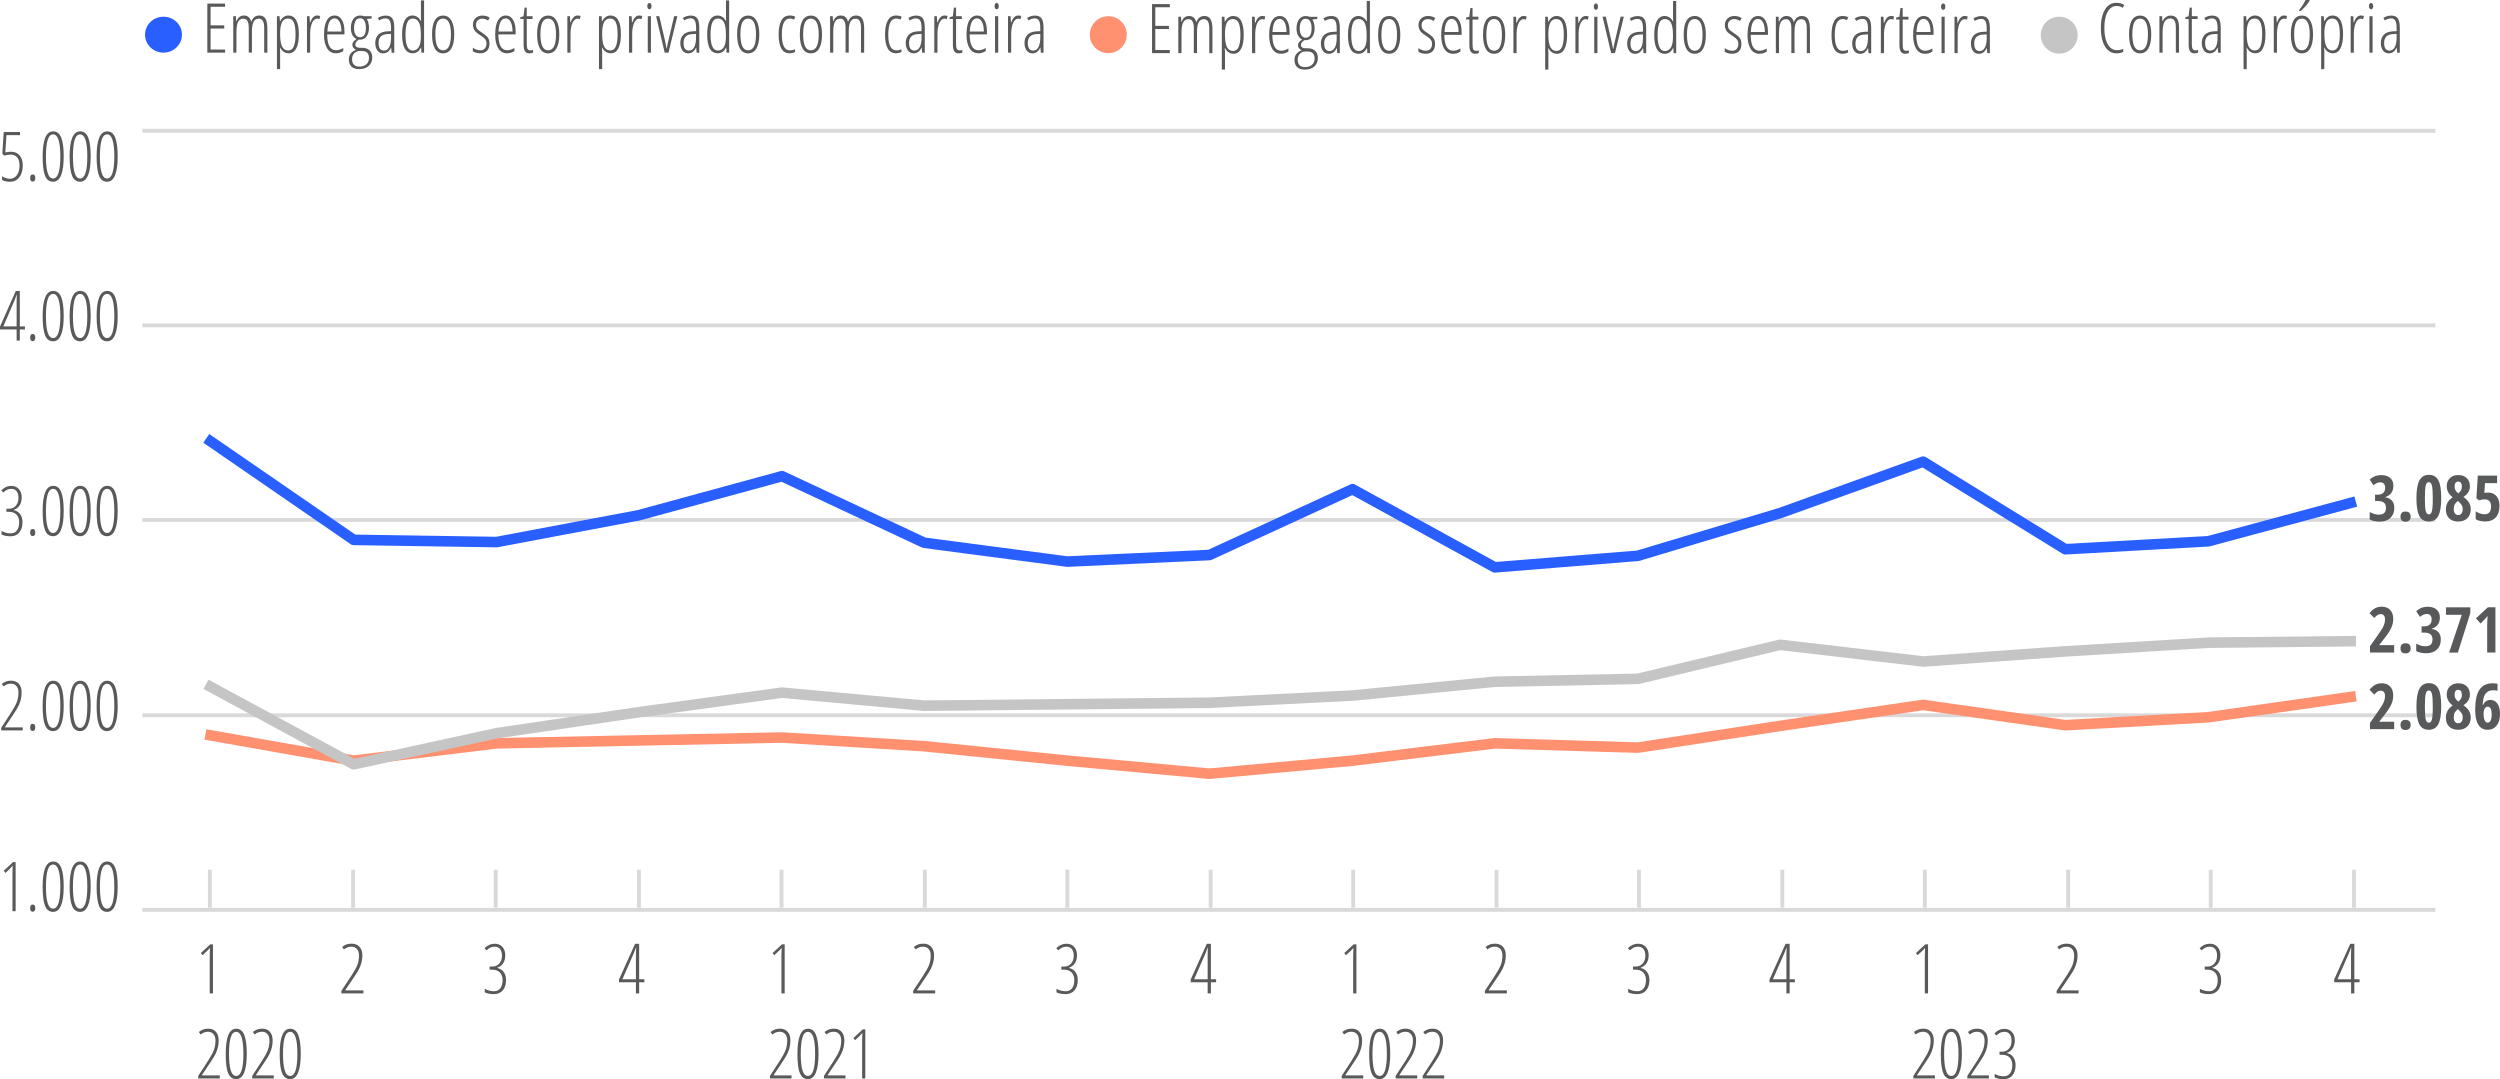 <?xml version="1.0" encoding="utf-8"?>
<!-- Generator: Adobe Illustrator 28.2.0, SVG Export Plug-In . SVG Version: 6.00 Build 0)  -->
<svg version="1.1" xmlns="http://www.w3.org/2000/svg" xmlns:xlink="http://www.w3.org/1999/xlink" x="0px" y="0px"
	 viewBox="0 0 354.76 153.14" style="enable-background:new 0 0 354.76 153.14;" xml:space="preserve">
<style type="text/css">
	.st0{fill:none;stroke:#D9D9D9;stroke-width:0.55;stroke-miterlimit:10;}
	.st1{fill:#2A5FFF;}
	.st2{fill:#FF9070;}
	.st3{fill:#58595B;}
	.st4{fill:#C5C5C5;}
	.st5{fill:none;stroke:#2A5FFF;stroke-width:1.5;stroke-linecap:square;stroke-linejoin:round;stroke-miterlimit:10;}
	.st6{fill:none;stroke:#FF9070;stroke-width:1.5;stroke-linecap:square;stroke-linejoin:round;stroke-miterlimit:10;}
	.st7{fill:none;stroke:#C5C5C5;stroke-width:1.5;stroke-linecap:square;stroke-linejoin:round;stroke-miterlimit:10;}
</style>
<g id="Camada_1">
</g>
<g id="Camada_2">
	<path class="st0" d="M20.2,101.5h325.4 M20.2,73.78h325.4 M20.2,46.17h325.4 M20.2,18.56h325.4"/>
	<g>
		<path class="st1" d="M25.82,4.92c0,1.41-1.17,2.55-2.62,2.55c-1.45,0-2.62-1.14-2.62-2.55c0-1.41,1.17-2.55,2.62-2.55
			C24.65,2.37,25.82,3.51,25.82,4.92"/>
	</g>
	<g>
		<path class="st2" d="M159.89,4.92c0,1.45-1.17,2.62-2.62,2.62s-2.62-1.17-2.62-2.62c0-1.45,1.17-2.62,2.62-2.62
			S159.89,3.47,159.89,4.92"/>
	</g>
	<g>
		<path class="st3" d="M166,7.54h-2.52V0.58H166v0.45h-2.06v2.64h1.94v0.45h-1.94v2.98H166V7.54z"/>
	</g>
	<g>
		<path class="st3" d="M171.6,7.54V4.02c0-0.87-0.25-1.3-0.76-1.3c-0.35,0-0.6,0.15-0.75,0.45s-0.23,0.75-0.23,1.34v3.02h-0.45V4.02
			c0-0.44-0.06-0.76-0.19-0.98c-0.12-0.21-0.32-0.32-0.58-0.32c-0.34,0-0.59,0.16-0.75,0.47c-0.16,0.31-0.23,0.82-0.23,1.51v2.84
			h-0.45V2.37h0.38l0.04,0.72h0.04c0.21-0.55,0.56-0.82,1.05-0.82c0.29,0,0.51,0.08,0.68,0.23s0.28,0.38,0.36,0.67
			c0.12-0.32,0.28-0.55,0.46-0.69s0.42-0.21,0.7-0.21c0.39,0,0.68,0.15,0.86,0.45s0.27,0.78,0.27,1.44v3.38H171.6z"/>
	</g>
	<g>
		<path class="st3" d="M175.04,7.63c-0.26,0-0.5-0.07-0.71-0.22c-0.21-0.14-0.38-0.34-0.49-0.59h-0.04l0.03,0.57v2.49h-0.45V2.37
			h0.37l0.05,0.71h0.04c0.13-0.26,0.29-0.46,0.49-0.6s0.42-0.21,0.65-0.21c1.01,0,1.51,0.89,1.51,2.67c0,0.86-0.12,1.52-0.37,1.99
			C175.87,7.4,175.51,7.63,175.04,7.63z M174.95,2.7c-0.38,0-0.66,0.17-0.84,0.5c-0.18,0.33-0.28,0.86-0.28,1.57v0.15
			c0,0.79,0.09,1.38,0.28,1.75c0.19,0.37,0.47,0.56,0.86,0.56c0.36,0,0.62-0.18,0.79-0.55c0.17-0.37,0.26-0.95,0.26-1.73
			c0-0.75-0.08-1.31-0.24-1.68C175.62,2.89,175.34,2.7,174.95,2.7z"/>
	</g>
	<g>
		<path class="st3" d="M179.1,2.27c0.16,0,0.31,0.02,0.45,0.07l-0.11,0.45c-0.11-0.05-0.23-0.07-0.35-0.07
			c-0.17,0-0.34,0.09-0.49,0.27c-0.15,0.18-0.27,0.43-0.35,0.75c-0.09,0.32-0.13,0.67-0.13,1.06v2.74h-0.45V2.37h0.37l0.05,0.9h0.03
			C178.36,2.61,178.69,2.27,179.1,2.27z"/>
	</g>
	<g>
		<path class="st3" d="M181.8,7.63c-0.55,0-0.97-0.23-1.26-0.7c-0.29-0.47-0.44-1.11-0.44-1.94c0-0.88,0.13-1.56,0.39-2.02
			c0.26-0.46,0.64-0.7,1.13-0.7c0.43,0,0.77,0.2,1.01,0.61c0.25,0.41,0.37,0.96,0.37,1.65v0.42h-2.45c0.01,0.75,0.11,1.32,0.32,1.69
			c0.21,0.37,0.52,0.56,0.94,0.56c0.32,0,0.66-0.11,1.02-0.32v0.44C182.51,7.53,182.16,7.63,181.8,7.63z M181.59,2.68
			c-0.62,0-0.96,0.62-1.02,1.86h1.99c0-0.57-0.09-1.02-0.26-1.36C182.12,2.85,181.89,2.68,181.59,2.68z"/>
	</g>
	<g>
		<path class="st3" d="M186.93,2.37v0.32l-0.7,0.08c0.1,0.12,0.17,0.3,0.23,0.53c0.06,0.23,0.09,0.47,0.09,0.71
			c0,0.5-0.11,0.91-0.34,1.22c-0.23,0.31-0.53,0.47-0.9,0.47h-0.11l-0.1-0.01c-0.15,0.11-0.27,0.22-0.36,0.32s-0.13,0.23-0.13,0.38
			c0,0.15,0.06,0.26,0.17,0.34c0.11,0.08,0.27,0.12,0.46,0.12h0.32c0.46,0,0.82,0.12,1.07,0.36c0.25,0.24,0.38,0.58,0.38,1.03
			c0,0.5-0.17,0.9-0.51,1.2c-0.34,0.3-0.79,0.44-1.35,0.44c-0.47,0-0.83-0.12-1.08-0.35c-0.25-0.24-0.38-0.58-0.38-1.02
			c0-0.32,0.08-0.6,0.25-0.83s0.42-0.41,0.78-0.54c-0.16-0.07-0.29-0.17-0.38-0.29c-0.1-0.12-0.15-0.27-0.15-0.44
			c0-0.16,0.05-0.29,0.15-0.42s0.25-0.25,0.44-0.39c-0.26-0.12-0.46-0.32-0.6-0.59c-0.13-0.27-0.2-0.59-0.2-0.95
			c0-0.55,0.12-0.98,0.35-1.3c0.23-0.32,0.55-0.48,0.95-0.48c0.22,0,0.4,0.03,0.54,0.1H186.93z M184.15,8.47
			c0,0.33,0.08,0.58,0.25,0.77c0.17,0.18,0.43,0.28,0.77,0.28c0.43,0,0.76-0.11,1.01-0.33s0.37-0.53,0.37-0.91
			c0-0.31-0.08-0.55-0.25-0.72c-0.17-0.17-0.42-0.25-0.74-0.25h-0.33c-0.31,0-0.57,0.11-0.77,0.33
			C184.26,7.83,184.15,8.11,184.15,8.47z M184.44,4.06c0,0.42,0.08,0.74,0.23,0.96c0.16,0.22,0.36,0.33,0.62,0.33
			c0.55,0,0.83-0.44,0.83-1.33c0-0.43-0.07-0.76-0.21-1s-0.35-0.36-0.62-0.36c-0.28,0-0.49,0.12-0.63,0.37
			C184.51,3.26,184.44,3.61,184.44,4.06z"/>
	</g>
	<g>
		<path class="st3" d="M189.76,7.54l-0.06-0.72h-0.02c-0.25,0.55-0.62,0.82-1.12,0.82c-0.34,0-0.61-0.13-0.81-0.4
			c-0.2-0.27-0.31-0.63-0.31-1.08c0-0.49,0.15-0.88,0.44-1.17c0.3-0.29,0.71-0.44,1.24-0.47l0.56-0.03V4.06
			c0-0.48-0.06-0.83-0.18-1.05s-0.32-0.33-0.6-0.33c-0.3,0-0.6,0.1-0.9,0.29L187.8,2.6c0.36-0.22,0.73-0.33,1.13-0.33
			c0.43,0,0.73,0.13,0.92,0.4c0.19,0.27,0.28,0.72,0.28,1.35v3.52H189.76z M188.66,7.25c0.32,0,0.58-0.16,0.75-0.48
			c0.18-0.32,0.27-0.77,0.27-1.35V4.88l-0.54,0.03c-0.42,0.02-0.72,0.14-0.93,0.35c-0.2,0.21-0.3,0.51-0.3,0.91
			c0,0.37,0.07,0.65,0.2,0.82C188.25,7.16,188.43,7.25,188.66,7.25z"/>
	</g>
	<g>
		<path class="st3" d="M192.78,7.63c-1,0-1.5-0.89-1.5-2.67c0-0.88,0.13-1.54,0.38-2c0.25-0.46,0.62-0.69,1.11-0.69
			c0.23,0,0.45,0.07,0.66,0.2s0.37,0.32,0.5,0.55h0.04l-0.02-0.58V0.13h0.45v7.41h-0.37l-0.04-0.72h-0.04
			c-0.12,0.26-0.28,0.47-0.48,0.61S193.03,7.63,192.78,7.63z M192.8,7.24c0.36,0,0.64-0.17,0.84-0.5s0.29-0.83,0.29-1.48v-0.3
			c0-0.78-0.09-1.35-0.28-1.72c-0.19-0.36-0.48-0.54-0.86-0.54c-0.37,0-0.64,0.19-0.8,0.58c-0.16,0.39-0.24,0.95-0.24,1.69
			c0,0.74,0.08,1.31,0.25,1.69C192.16,7.05,192.43,7.24,192.8,7.24z"/>
	</g>
	<g>
		<path class="st3" d="M198.71,4.94c0,0.87-0.14,1.54-0.41,2c-0.27,0.46-0.67,0.69-1.18,0.69c-0.5,0-0.89-0.23-1.16-0.69
			c-0.27-0.46-0.4-1.13-0.4-2c0-1.78,0.53-2.67,1.58-2.67c0.5,0,0.88,0.23,1.16,0.7C198.57,3.44,198.71,4.1,198.71,4.94z
			 M196.03,4.94c0,0.75,0.09,1.31,0.27,1.69s0.46,0.57,0.83,0.57c0.74,0,1.11-0.75,1.11-2.26c0-1.49-0.37-2.24-1.11-2.24
			c-0.39,0-0.67,0.19-0.84,0.56C196.12,3.64,196.03,4.2,196.03,4.94z"/>
	</g>
	<g>
		<path class="st3" d="M203.64,6.24c0,0.44-0.11,0.78-0.34,1.02c-0.23,0.25-0.56,0.37-0.99,0.37c-0.23,0-0.44-0.03-0.62-0.09
			c-0.18-0.06-0.32-0.13-0.41-0.2V6.81c0.12,0.12,0.27,0.21,0.47,0.28c0.19,0.07,0.39,0.11,0.6,0.11c0.27,0,0.48-0.09,0.63-0.26
			c0.15-0.17,0.23-0.41,0.23-0.7c0-0.23-0.05-0.42-0.16-0.58c-0.11-0.16-0.32-0.34-0.63-0.54c-0.35-0.22-0.59-0.4-0.72-0.53
			c-0.13-0.13-0.23-0.28-0.3-0.45s-0.11-0.36-0.11-0.59c0-0.37,0.12-0.68,0.38-0.92c0.25-0.24,0.57-0.36,0.96-0.36
			c0.42,0,0.76,0.1,1.04,0.3l-0.23,0.4c-0.26-0.17-0.54-0.26-0.83-0.26c-0.27,0-0.48,0.08-0.64,0.24c-0.16,0.16-0.24,0.36-0.24,0.62
			c0,0.23,0.05,0.42,0.16,0.57s0.34,0.34,0.69,0.56c0.34,0.23,0.58,0.41,0.7,0.54s0.22,0.28,0.28,0.45
			C203.61,5.84,203.64,6.03,203.64,6.24z"/>
	</g>
	<g>
		<path class="st3" d="M206.21,7.63c-0.55,0-0.97-0.23-1.26-0.7c-0.29-0.47-0.44-1.11-0.44-1.94c0-0.88,0.13-1.56,0.39-2.02
			c0.26-0.46,0.64-0.7,1.13-0.7c0.43,0,0.77,0.2,1.01,0.61c0.25,0.41,0.37,0.96,0.37,1.65v0.42h-2.45c0.01,0.75,0.11,1.32,0.32,1.69
			c0.21,0.37,0.52,0.56,0.94,0.56c0.32,0,0.66-0.11,1.02-0.32v0.44C206.92,7.53,206.58,7.63,206.21,7.63z M206.01,2.68
			c-0.62,0-0.96,0.62-1.02,1.86h1.99c0-0.57-0.09-1.02-0.26-1.36C206.53,2.85,206.3,2.68,206.01,2.68z"/>
	</g>
	<g>
		<path class="st3" d="M209.48,7.21c0.14,0,0.26-0.02,0.37-0.06v0.38c-0.14,0.06-0.32,0.1-0.54,0.1c-0.53,0-0.8-0.4-0.8-1.19V2.77
			h-0.47V2.5l0.46-0.13l0.15-1.23h0.31v1.23h0.82v0.4h-0.82v3.54c0,0.35,0.04,0.59,0.11,0.71S209.29,7.21,209.48,7.21z"/>
	</g>
	<g>
		<path class="st3" d="M213.6,4.94c0,0.87-0.14,1.54-0.41,2c-0.27,0.46-0.67,0.69-1.18,0.69c-0.5,0-0.89-0.23-1.16-0.69
			c-0.27-0.46-0.4-1.13-0.4-2c0-1.78,0.53-2.67,1.58-2.67c0.5,0,0.88,0.23,1.16,0.7C213.46,3.44,213.6,4.1,213.6,4.94z M210.92,4.94
			c0,0.75,0.09,1.31,0.27,1.69s0.46,0.57,0.83,0.57c0.74,0,1.11-0.75,1.11-2.26c0-1.49-0.37-2.24-1.11-2.24
			c-0.39,0-0.67,0.19-0.84,0.56C211.01,3.64,210.92,4.2,210.92,4.94z"/>
	</g>
	<g>
		<path class="st3" d="M216.19,2.27c0.16,0,0.31,0.02,0.45,0.07l-0.11,0.45c-0.11-0.05-0.23-0.07-0.35-0.07
			c-0.17,0-0.34,0.09-0.49,0.27c-0.15,0.18-0.27,0.43-0.35,0.75c-0.09,0.32-0.13,0.67-0.13,1.06v2.74h-0.45V2.37h0.37l0.05,0.9h0.03
			C215.45,2.61,215.78,2.27,216.19,2.27z"/>
	</g>
	<g>
		<path class="st3" d="M220.93,7.63c-0.26,0-0.5-0.07-0.71-0.22c-0.21-0.14-0.38-0.34-0.49-0.59h-0.04l0.03,0.57v2.49h-0.45V2.37
			h0.37l0.05,0.71h0.04c0.13-0.26,0.29-0.46,0.49-0.6s0.42-0.21,0.65-0.21c1.01,0,1.51,0.89,1.51,2.67c0,0.86-0.12,1.52-0.37,1.99
			C221.77,7.4,221.41,7.63,220.93,7.63z M220.84,2.7c-0.38,0-0.66,0.17-0.84,0.5c-0.18,0.33-0.28,0.86-0.28,1.57v0.15
			c0,0.79,0.09,1.38,0.28,1.75c0.19,0.37,0.47,0.56,0.86,0.56c0.36,0,0.62-0.18,0.79-0.55c0.17-0.37,0.26-0.95,0.26-1.73
			c0-0.75-0.08-1.31-0.24-1.68C221.51,2.89,221.23,2.7,220.84,2.7z"/>
	</g>
	<g>
		<path class="st3" d="M224.99,2.27c0.16,0,0.31,0.02,0.45,0.07l-0.11,0.45c-0.11-0.05-0.23-0.07-0.35-0.07
			c-0.17,0-0.34,0.09-0.49,0.27c-0.15,0.18-0.27,0.43-0.35,0.75c-0.09,0.32-0.13,0.67-0.13,1.06v2.74h-0.45V2.37h0.37l0.05,0.9h0.03
			C224.26,2.61,224.58,2.27,224.99,2.27z"/>
	</g>
	<g>
		<path class="st3" d="M226.16,0.94c0-0.14,0.03-0.25,0.09-0.33c0.06-0.08,0.13-0.12,0.23-0.12c0.09,0,0.15,0.04,0.2,0.12
			c0.05,0.08,0.08,0.19,0.08,0.33c0,0.14-0.03,0.25-0.08,0.33c-0.05,0.08-0.12,0.12-0.2,0.12c-0.09,0-0.17-0.04-0.23-0.12
			C226.19,1.18,226.16,1.08,226.16,0.94z M226.68,7.54h-0.45V2.37h0.45V7.54z"/>
	</g>
	<g>
		<path class="st3" d="M228.63,7.54l-1.22-5.17h0.46l0.77,3.32c0.09,0.38,0.17,0.8,0.26,1.26h0.04c0.02-0.17,0.05-0.35,0.09-0.55
			c0.04-0.2,0.35-1.55,0.94-4.03h0.46l-1.26,5.17H228.63z"/>
	</g>
	<g>
		<path class="st3" d="M233.22,7.54l-0.06-0.72h-0.02c-0.25,0.55-0.62,0.82-1.12,0.82c-0.34,0-0.61-0.13-0.81-0.4
			c-0.2-0.27-0.31-0.63-0.31-1.08c0-0.49,0.15-0.88,0.44-1.17c0.3-0.29,0.71-0.44,1.24-0.47l0.56-0.03V4.06
			c0-0.48-0.06-0.83-0.18-1.05s-0.32-0.33-0.6-0.33c-0.3,0-0.6,0.1-0.9,0.29l-0.19-0.36c0.36-0.22,0.73-0.33,1.13-0.33
			c0.43,0,0.73,0.13,0.92,0.4c0.19,0.27,0.28,0.72,0.28,1.35v3.52H233.22z M232.12,7.25c0.32,0,0.58-0.16,0.75-0.48
			c0.18-0.32,0.27-0.77,0.27-1.35V4.88l-0.54,0.03c-0.42,0.02-0.72,0.14-0.93,0.35c-0.2,0.21-0.3,0.51-0.3,0.91
			c0,0.37,0.07,0.65,0.2,0.82C231.72,7.16,231.9,7.25,232.12,7.25z"/>
	</g>
	<g>
		<path class="st3" d="M236.24,7.63c-1,0-1.5-0.89-1.5-2.67c0-0.88,0.13-1.54,0.38-2c0.25-0.46,0.62-0.69,1.11-0.69
			c0.23,0,0.45,0.07,0.66,0.2s0.37,0.32,0.5,0.55h0.04l-0.02-0.58V0.13h0.45v7.41h-0.37l-0.04-0.72h-0.04
			c-0.12,0.26-0.28,0.47-0.48,0.61S236.49,7.63,236.24,7.63z M236.27,7.24c0.36,0,0.64-0.17,0.84-0.5s0.29-0.83,0.29-1.48v-0.3
			c0-0.78-0.09-1.35-0.28-1.72c-0.19-0.36-0.48-0.54-0.86-0.54c-0.37,0-0.64,0.19-0.8,0.58c-0.16,0.39-0.24,0.95-0.24,1.69
			c0,0.74,0.08,1.31,0.25,1.69C235.63,7.05,235.9,7.24,236.27,7.24z"/>
	</g>
	<g>
		<path class="st3" d="M242.07,4.94c0,0.87-0.14,1.54-0.41,2c-0.27,0.46-0.67,0.69-1.18,0.69c-0.5,0-0.89-0.23-1.16-0.69
			c-0.27-0.46-0.4-1.13-0.4-2c0-1.78,0.53-2.67,1.58-2.67c0.5,0,0.88,0.23,1.16,0.7C241.93,3.44,242.07,4.1,242.07,4.94z
			 M239.39,4.94c0,0.75,0.09,1.31,0.27,1.69s0.46,0.57,0.83,0.57c0.74,0,1.11-0.75,1.11-2.26c0-1.49-0.37-2.24-1.11-2.24
			c-0.39,0-0.67,0.19-0.84,0.56C239.48,3.64,239.39,4.2,239.39,4.94z"/>
	</g>
	<g>
		<path class="st3" d="M247.11,6.24c0,0.44-0.11,0.78-0.34,1.02c-0.23,0.25-0.56,0.37-0.99,0.37c-0.23,0-0.44-0.03-0.62-0.09
			c-0.18-0.06-0.32-0.13-0.41-0.2V6.81c0.12,0.12,0.27,0.21,0.47,0.28c0.19,0.07,0.39,0.11,0.6,0.11c0.27,0,0.48-0.09,0.63-0.26
			c0.15-0.17,0.23-0.41,0.23-0.7c0-0.23-0.05-0.42-0.16-0.58c-0.11-0.16-0.32-0.34-0.63-0.54c-0.35-0.22-0.59-0.4-0.72-0.53
			c-0.13-0.13-0.23-0.28-0.3-0.45s-0.11-0.36-0.11-0.59c0-0.37,0.12-0.68,0.38-0.92c0.25-0.24,0.57-0.36,0.96-0.36
			c0.42,0,0.76,0.1,1.04,0.3l-0.23,0.4c-0.26-0.17-0.54-0.26-0.83-0.26c-0.27,0-0.48,0.08-0.64,0.24c-0.16,0.16-0.24,0.36-0.24,0.62
			c0,0.23,0.05,0.42,0.16,0.57s0.34,0.34,0.69,0.56c0.34,0.23,0.58,0.41,0.7,0.54s0.22,0.28,0.28,0.45
			C247.08,5.84,247.11,6.03,247.11,6.24z"/>
	</g>
	<g>
		<path class="st3" d="M249.68,7.63c-0.55,0-0.97-0.23-1.26-0.7c-0.29-0.47-0.44-1.11-0.44-1.94c0-0.88,0.13-1.56,0.39-2.02
			c0.26-0.46,0.64-0.7,1.13-0.7c0.43,0,0.77,0.2,1.01,0.61c0.25,0.41,0.37,0.96,0.37,1.65v0.42h-2.45c0.01,0.75,0.11,1.32,0.32,1.69
			c0.21,0.37,0.52,0.56,0.94,0.56c0.32,0,0.66-0.11,1.02-0.32v0.44C250.39,7.53,250.04,7.63,249.68,7.63z M249.47,2.68
			c-0.62,0-0.96,0.62-1.02,1.86h1.99c0-0.57-0.09-1.02-0.26-1.36C250,2.85,249.77,2.68,249.47,2.68z"/>
	</g>
	<g>
		<path class="st3" d="M256.39,7.54V4.02c0-0.87-0.25-1.3-0.76-1.3c-0.35,0-0.6,0.15-0.75,0.45s-0.23,0.75-0.23,1.34v3.02h-0.45
			V4.02c0-0.44-0.06-0.76-0.19-0.98c-0.12-0.21-0.32-0.32-0.58-0.32c-0.34,0-0.59,0.16-0.75,0.47c-0.16,0.31-0.23,0.82-0.23,1.51
			v2.84H252V2.37h0.38l0.04,0.72h0.04c0.21-0.55,0.56-0.82,1.05-0.82c0.29,0,0.51,0.08,0.68,0.23s0.28,0.38,0.36,0.67
			c0.12-0.32,0.28-0.55,0.46-0.69s0.42-0.21,0.7-0.21c0.39,0,0.68,0.15,0.86,0.45s0.27,0.78,0.27,1.44v3.38H256.39z"/>
	</g>
	<g>
		<path class="st3" d="M261.46,7.63c-0.52,0-0.91-0.22-1.17-0.67c-0.26-0.45-0.39-1.11-0.39-1.98c0-0.88,0.13-1.55,0.4-2.02
			s0.66-0.69,1.17-0.69c0.32,0,0.59,0.06,0.8,0.18l-0.18,0.4c-0.21-0.1-0.41-0.15-0.59-0.15c-0.76,0-1.14,0.76-1.14,2.27
			c0,1.5,0.38,2.25,1.14,2.25c0.23,0,0.47-0.05,0.73-0.15v0.38c-0.1,0.06-0.23,0.1-0.39,0.13C261.71,7.62,261.57,7.63,261.46,7.63z"
			/>
	</g>
	<g>
		<path class="st3" d="M265.15,7.54l-0.06-0.72h-0.02c-0.25,0.55-0.62,0.82-1.12,0.82c-0.34,0-0.61-0.13-0.81-0.4
			c-0.2-0.27-0.31-0.63-0.31-1.08c0-0.49,0.15-0.88,0.44-1.17c0.3-0.29,0.71-0.44,1.24-0.47l0.56-0.03V4.06
			c0-0.48-0.06-0.83-0.18-1.05s-0.32-0.33-0.6-0.33c-0.3,0-0.6,0.1-0.9,0.29l-0.19-0.36c0.36-0.22,0.73-0.33,1.13-0.33
			c0.43,0,0.73,0.13,0.92,0.4c0.19,0.27,0.28,0.72,0.28,1.35v3.52H265.15z M264.05,7.25c0.32,0,0.58-0.16,0.75-0.48
			c0.18-0.32,0.27-0.77,0.27-1.35V4.88l-0.54,0.03c-0.42,0.02-0.72,0.14-0.93,0.35c-0.2,0.21-0.3,0.51-0.3,0.91
			c0,0.37,0.07,0.65,0.2,0.82C263.64,7.16,263.82,7.25,264.05,7.25z"/>
	</g>
	<g>
		<path class="st3" d="M268.33,2.27c0.16,0,0.31,0.02,0.45,0.07l-0.11,0.45c-0.11-0.05-0.23-0.07-0.35-0.07
			c-0.17,0-0.34,0.09-0.49,0.27c-0.15,0.18-0.27,0.43-0.35,0.75c-0.09,0.32-0.13,0.67-0.13,1.06v2.74h-0.45V2.37h0.37l0.05,0.9h0.03
			C267.59,2.61,267.92,2.27,268.33,2.27z"/>
	</g>
	<g>
		<path class="st3" d="M270.51,7.21c0.14,0,0.26-0.02,0.37-0.06v0.38c-0.14,0.06-0.32,0.1-0.54,0.1c-0.53,0-0.8-0.4-0.8-1.19V2.77
			h-0.47V2.5l0.46-0.13l0.15-1.23H270v1.23h0.82v0.4H270v3.54c0,0.35,0.04,0.59,0.11,0.71S270.32,7.21,270.51,7.21z"/>
	</g>
	<g>
		<path class="st3" d="M273.18,7.63c-0.55,0-0.97-0.23-1.26-0.7c-0.29-0.47-0.44-1.11-0.44-1.94c0-0.88,0.13-1.56,0.39-2.02
			c0.26-0.46,0.64-0.7,1.13-0.7c0.43,0,0.77,0.2,1.01,0.61c0.25,0.41,0.37,0.96,0.37,1.65v0.42h-2.45c0.01,0.75,0.11,1.32,0.32,1.69
			s0.52,0.56,0.94,0.56c0.32,0,0.66-0.11,1.02-0.32v0.44C273.9,7.53,273.55,7.63,273.18,7.63z M272.98,2.68
			c-0.62,0-0.96,0.62-1.02,1.86h1.99c0-0.57-0.09-1.02-0.26-1.36C273.51,2.85,273.27,2.68,272.98,2.68z"/>
	</g>
	<g>
		<path class="st3" d="M275.44,0.94c0-0.14,0.03-0.25,0.09-0.33c0.06-0.08,0.13-0.12,0.23-0.12c0.09,0,0.15,0.04,0.21,0.12
			c0.05,0.08,0.08,0.19,0.08,0.33c0,0.14-0.03,0.25-0.08,0.33c-0.05,0.08-0.12,0.12-0.21,0.12c-0.09,0-0.17-0.04-0.23-0.12
			C275.47,1.18,275.44,1.08,275.44,0.94z M275.96,7.54h-0.45V2.37h0.45V7.54z"/>
	</g>
	<g>
		<path class="st3" d="M278.78,2.27c0.16,0,0.31,0.02,0.45,0.07l-0.11,0.45c-0.11-0.05-0.23-0.07-0.35-0.07
			c-0.17,0-0.34,0.09-0.49,0.27c-0.15,0.18-0.27,0.43-0.35,0.75c-0.09,0.32-0.13,0.67-0.13,1.06v2.74h-0.45V2.37h0.37l0.05,0.9h0.03
			C278.04,2.61,278.36,2.27,278.78,2.27z"/>
	</g>
	<g>
		<path class="st3" d="M282,7.54l-0.06-0.72h-0.02c-0.25,0.55-0.62,0.82-1.12,0.82c-0.34,0-0.61-0.13-0.81-0.4
			c-0.21-0.27-0.31-0.63-0.31-1.08c0-0.49,0.15-0.88,0.44-1.17c0.29-0.29,0.71-0.44,1.24-0.47l0.56-0.03V4.06
			c0-0.48-0.06-0.83-0.18-1.05c-0.12-0.22-0.32-0.33-0.6-0.33c-0.29,0-0.6,0.1-0.9,0.29l-0.2-0.36c0.36-0.22,0.73-0.33,1.13-0.33
			c0.43,0,0.73,0.13,0.92,0.4c0.19,0.27,0.28,0.72,0.28,1.35v3.52H282z M280.9,7.25c0.32,0,0.58-0.16,0.75-0.48
			c0.18-0.32,0.27-0.77,0.27-1.35V4.88l-0.54,0.03c-0.42,0.02-0.72,0.14-0.93,0.35c-0.2,0.21-0.3,0.51-0.3,0.91
			c0,0.37,0.07,0.65,0.2,0.82C280.5,7.16,280.68,7.25,280.9,7.25z"/>
	</g>
	<g>
		<path class="st4" d="M294.83,4.99c0,1.45-1.17,2.62-2.62,2.62c-1.45,0-2.62-1.17-2.62-2.62c0-1.45,1.17-2.62,2.62-2.62
			C293.66,2.37,294.83,3.54,294.83,4.99"/>
	</g>
	<g>
		<path class="st3" d="M300.33,0.85c-0.52,0-0.94,0.28-1.25,0.83s-0.46,1.32-0.46,2.3c0,0.64,0.07,1.19,0.21,1.67
			c0.14,0.47,0.35,0.84,0.61,1.09c0.27,0.25,0.58,0.38,0.93,0.38c0.36,0,0.67-0.06,0.93-0.19v0.43c-0.25,0.14-0.57,0.21-0.98,0.21
			c-0.44,0-0.83-0.14-1.16-0.43c-0.33-0.29-0.59-0.7-0.77-1.24c-0.18-0.54-0.27-1.18-0.27-1.93c0-1.11,0.2-1.98,0.59-2.62
			s0.93-0.95,1.62-0.95c0.43,0,0.8,0.1,1.11,0.3l-0.21,0.41C300.97,0.93,300.67,0.85,300.33,0.85z"/>
	</g>
	<g>
		<path class="st3" d="M305.27,4.88c0,0.87-0.14,1.54-0.41,2c-0.27,0.46-0.67,0.69-1.18,0.69c-0.5,0-0.89-0.23-1.16-0.69
			c-0.27-0.46-0.4-1.13-0.4-2c0-1.78,0.53-2.67,1.58-2.67c0.5,0,0.88,0.23,1.16,0.7C305.13,3.37,305.27,4.03,305.27,4.88z
			 M302.59,4.88c0,0.75,0.09,1.31,0.27,1.69s0.46,0.57,0.83,0.57c0.74,0,1.11-0.75,1.11-2.26c0-1.49-0.37-2.24-1.11-2.24
			c-0.39,0-0.67,0.19-0.84,0.56C302.67,3.57,302.59,4.13,302.59,4.88z"/>
	</g>
	<g>
		<path class="st3" d="M308.76,7.47V3.91c0-0.86-0.25-1.29-0.76-1.29c-0.39,0-0.67,0.16-0.85,0.48c-0.18,0.32-0.27,0.83-0.27,1.53
			v2.84h-0.45V2.3h0.38l0.04,0.72h0.04c0.11-0.26,0.26-0.46,0.47-0.6c0.2-0.14,0.42-0.21,0.65-0.21c0.4,0,0.7,0.13,0.9,0.4
			c0.2,0.27,0.3,0.7,0.3,1.29v3.57H308.76z"/>
	</g>
	<g>
		<path class="st3" d="M311.55,7.15c0.14,0,0.26-0.02,0.37-0.06v0.38c-0.14,0.06-0.32,0.1-0.54,0.1c-0.53,0-0.8-0.4-0.8-1.19V2.7
			h-0.47V2.44l0.46-0.13l0.15-1.23h0.31V2.3h0.82v0.4h-0.82v3.54c0,0.35,0.04,0.59,0.12,0.71S311.36,7.15,311.55,7.15z"/>
	</g>
	<g>
		<path class="st3" d="M314.76,7.47l-0.06-0.72h-0.02c-0.25,0.55-0.62,0.82-1.12,0.82c-0.34,0-0.61-0.13-0.81-0.4
			c-0.21-0.27-0.31-0.63-0.31-1.08c0-0.49,0.15-0.88,0.44-1.17c0.29-0.29,0.71-0.44,1.24-0.47l0.56-0.03V3.99
			c0-0.48-0.06-0.83-0.18-1.05c-0.12-0.22-0.32-0.33-0.6-0.33c-0.29,0-0.6,0.1-0.9,0.29l-0.2-0.36c0.36-0.22,0.73-0.33,1.13-0.33
			c0.43,0,0.73,0.13,0.92,0.4c0.19,0.27,0.28,0.72,0.28,1.35v3.52H314.76z M313.66,7.18c0.32,0,0.58-0.16,0.75-0.48
			c0.18-0.32,0.27-0.77,0.27-1.35V4.81l-0.54,0.03c-0.42,0.02-0.72,0.14-0.93,0.35c-0.2,0.21-0.3,0.51-0.3,0.91
			c0,0.37,0.07,0.65,0.2,0.82C313.25,7.09,313.43,7.18,313.66,7.18z"/>
	</g>
	<g>
		<path class="st3" d="M324.09,2.2c0.16,0,0.31,0.02,0.45,0.07l-0.11,0.45c-0.11-0.05-0.23-0.07-0.35-0.07
			c-0.17,0-0.34,0.09-0.49,0.27c-0.15,0.18-0.27,0.43-0.35,0.75c-0.09,0.32-0.13,0.67-0.13,1.06v2.74h-0.45V2.3h0.37l0.05,0.9h0.03
			C323.35,2.54,323.68,2.2,324.09,2.2z"/>
	</g>
	<g>
		<path class="st3" d="M328.23,4.88c0,0.87-0.14,1.54-0.41,2c-0.27,0.46-0.67,0.69-1.18,0.69c-0.5,0-0.89-0.23-1.16-0.69
			c-0.27-0.46-0.4-1.13-0.4-2c0-1.78,0.53-2.67,1.58-2.67c0.5,0,0.88,0.23,1.16,0.7C328.09,3.37,328.23,4.03,328.23,4.88z
			 M325.55,4.88c0,0.75,0.09,1.31,0.27,1.69s0.46,0.57,0.83,0.57c0.74,0,1.11-0.75,1.11-2.26c0-1.49-0.37-2.24-1.11-2.24
			c-0.39,0-0.67,0.19-0.84,0.56C325.63,3.57,325.55,4.13,325.55,4.88z M326.25,1.56v-0.1c0.4-0.53,0.71-1.01,0.91-1.46h0.59v0.08
			c-0.12,0.22-0.31,0.48-0.56,0.77c-0.25,0.29-0.49,0.53-0.72,0.71H326.25z"/>
	</g>
	<g>
		<path class="st3" d="M331.04,7.56c-0.26,0-0.5-0.07-0.71-0.22c-0.21-0.14-0.38-0.34-0.49-0.59h-0.04l0.03,0.57v2.49h-0.45V2.3
			h0.37l0.05,0.71h0.04c0.13-0.26,0.29-0.46,0.49-0.6c0.2-0.14,0.42-0.21,0.65-0.21c1.01,0,1.51,0.89,1.51,2.67
			c0,0.86-0.12,1.52-0.37,1.99C331.88,7.33,331.52,7.56,331.04,7.56z M330.96,2.63c-0.38,0-0.66,0.17-0.84,0.5
			c-0.18,0.33-0.28,0.86-0.28,1.57v0.15c0,0.79,0.09,1.38,0.28,1.75c0.19,0.37,0.47,0.56,0.86,0.56c0.36,0,0.62-0.18,0.79-0.55
			c0.17-0.37,0.26-0.95,0.26-1.73c0-0.75-0.08-1.31-0.24-1.68C331.62,2.82,331.34,2.63,330.96,2.63z"/>
	</g>
	<g>
		<path class="st3" d="M335,2.2c0.16,0,0.31,0.02,0.45,0.07l-0.11,0.45c-0.11-0.05-0.23-0.07-0.35-0.07c-0.17,0-0.34,0.09-0.49,0.27
			c-0.15,0.18-0.27,0.43-0.35,0.75c-0.09,0.32-0.13,0.67-0.13,1.06v2.74h-0.45V2.3h0.37l0.05,0.9h0.03
			C334.26,2.54,334.59,2.2,335,2.2z"/>
	</g>
	<g>
		<path class="st3" d="M336.16,0.87c0-0.14,0.03-0.25,0.09-0.33c0.06-0.08,0.13-0.12,0.23-0.12c0.09,0,0.15,0.04,0.21,0.12
			c0.05,0.08,0.08,0.19,0.08,0.33c0,0.14-0.03,0.25-0.08,0.33c-0.05,0.08-0.12,0.12-0.21,0.12c-0.09,0-0.17-0.04-0.23-0.12
			C336.19,1.12,336.16,1.01,336.16,0.87z M336.68,7.47h-0.45V2.3h0.45V7.47z"/>
	</g>
	<g>
		<path class="st3" d="M340.17,7.47l-0.06-0.72h-0.02c-0.25,0.55-0.62,0.82-1.12,0.82c-0.34,0-0.61-0.13-0.81-0.4
			c-0.21-0.27-0.31-0.63-0.31-1.08c0-0.49,0.15-0.88,0.44-1.17c0.29-0.29,0.71-0.44,1.24-0.47l0.56-0.03V3.99
			c0-0.48-0.06-0.83-0.18-1.05c-0.12-0.22-0.32-0.33-0.6-0.33c-0.29,0-0.6,0.1-0.9,0.29l-0.2-0.36c0.36-0.22,0.73-0.33,1.13-0.33
			c0.43,0,0.73,0.13,0.92,0.4c0.19,0.27,0.28,0.72,0.28,1.35v3.52H340.17z M339.07,7.18c0.32,0,0.58-0.16,0.75-0.48
			c0.18-0.32,0.27-0.77,0.27-1.35V4.81l-0.54,0.03c-0.42,0.02-0.72,0.14-0.93,0.35c-0.2,0.21-0.3,0.51-0.3,0.91
			c0,0.37,0.07,0.65,0.2,0.82C338.66,7.09,338.84,7.18,339.07,7.18z"/>
	</g>
	<g>
		<path class="st3" d="M320.03,7.56c-0.26,0-0.5-0.07-0.71-0.22c-0.21-0.14-0.38-0.34-0.49-0.59h-0.04l0.03,0.57v2.49h-0.45V2.3
			h0.37l0.05,0.71h0.04c0.13-0.26,0.29-0.46,0.49-0.6c0.2-0.14,0.42-0.21,0.65-0.21c1.01,0,1.51,0.89,1.51,2.67
			c0,0.86-0.12,1.52-0.37,1.99C320.86,7.33,320.5,7.56,320.03,7.56z M319.94,2.63c-0.38,0-0.66,0.17-0.84,0.5
			c-0.18,0.33-0.28,0.86-0.28,1.57v0.15c0,0.79,0.09,1.38,0.28,1.75c0.19,0.37,0.47,0.56,0.86,0.56c0.36,0,0.62-0.18,0.79-0.55
			c0.17-0.37,0.26-0.95,0.26-1.73c0-0.75-0.08-1.31-0.24-1.68C320.6,2.82,320.33,2.63,319.94,2.63z"/>
	</g>
	<g>
		<path class="st3" d="M31.94,7.47h-2.52V0.51h2.52v0.45h-2.06V3.6h1.94v0.45h-1.94v2.98h2.06V7.47z"/>
		<path class="st3" d="M37.49,7.47V3.95c0-0.87-0.25-1.3-0.76-1.3c-0.35,0-0.6,0.15-0.75,0.45s-0.23,0.75-0.23,1.34v3.02h-0.45V3.95
			c0-0.44-0.06-0.76-0.19-0.98c-0.12-0.21-0.32-0.32-0.58-0.32c-0.34,0-0.59,0.16-0.75,0.47c-0.16,0.31-0.23,0.82-0.23,1.51v2.84
			H33.1V2.3h0.38l0.04,0.72h0.04c0.21-0.55,0.56-0.82,1.05-0.82c0.29,0,0.51,0.08,0.68,0.23s0.28,0.38,0.36,0.67
			c0.12-0.32,0.28-0.55,0.46-0.69s0.42-0.21,0.7-0.21c0.39,0,0.68,0.15,0.86,0.45s0.27,0.78,0.27,1.44v3.38H37.49z"/>
		<path class="st3" d="M40.96,7.56c-0.26,0-0.5-0.07-0.71-0.22c-0.21-0.14-0.38-0.34-0.49-0.59h-0.04l0.03,0.57v2.49H39.3V2.3h0.37
			l0.05,0.71h0.04c0.13-0.26,0.29-0.46,0.49-0.6S40.67,2.2,40.9,2.2c1.01,0,1.51,0.89,1.51,2.67c0,0.86-0.12,1.52-0.37,1.99
			C41.8,7.33,41.44,7.56,40.96,7.56z M40.87,2.63c-0.38,0-0.66,0.17-0.84,0.5c-0.18,0.33-0.28,0.86-0.28,1.57v0.15
			c0,0.79,0.09,1.38,0.28,1.75c0.19,0.37,0.47,0.56,0.86,0.56c0.36,0,0.62-0.18,0.79-0.55c0.17-0.37,0.26-0.95,0.26-1.73
			c0-0.75-0.08-1.31-0.24-1.68C41.54,2.82,41.26,2.63,40.87,2.63z"/>
		<path class="st3" d="M44.99,2.2c0.16,0,0.31,0.02,0.45,0.07l-0.11,0.45c-0.11-0.05-0.23-0.07-0.35-0.07
			c-0.17,0-0.34,0.09-0.49,0.27c-0.15,0.18-0.27,0.43-0.35,0.75c-0.09,0.32-0.13,0.67-0.13,1.06v2.74h-0.45V2.3h0.37l0.05,0.9h0.03
			C44.25,2.54,44.57,2.2,44.99,2.2z"/>
		<path class="st3" d="M47.68,7.56c-0.55,0-0.97-0.23-1.26-0.7c-0.29-0.47-0.44-1.11-0.44-1.94c0-0.88,0.13-1.56,0.39-2.02
			c0.26-0.46,0.64-0.7,1.13-0.7c0.43,0,0.77,0.2,1.01,0.61c0.25,0.41,0.37,0.96,0.37,1.65v0.42h-2.45c0.01,0.75,0.11,1.32,0.32,1.69
			c0.21,0.37,0.52,0.56,0.94,0.56c0.32,0,0.66-0.11,1.02-0.32v0.44C48.39,7.46,48.05,7.56,47.68,7.56z M47.48,2.61
			c-0.62,0-0.96,0.62-1.02,1.86h1.99c0-0.57-0.09-1.02-0.26-1.36C48.01,2.78,47.77,2.61,47.48,2.61z"/>
		<path class="st3" d="M52.74,2.3v0.32l-0.7,0.08c0.1,0.12,0.17,0.3,0.23,0.53c0.06,0.23,0.09,0.47,0.09,0.71
			c0,0.5-0.11,0.91-0.34,1.22c-0.23,0.31-0.53,0.47-0.9,0.47h-0.11l-0.1-0.01c-0.15,0.11-0.27,0.22-0.36,0.32s-0.13,0.23-0.13,0.38
			c0,0.15,0.06,0.26,0.17,0.34c0.11,0.08,0.27,0.12,0.46,0.12h0.32c0.46,0,0.82,0.12,1.07,0.36c0.25,0.24,0.38,0.58,0.38,1.03
			c0,0.5-0.17,0.9-0.51,1.2c-0.34,0.3-0.79,0.44-1.35,0.44c-0.47,0-0.83-0.12-1.08-0.35c-0.25-0.24-0.38-0.58-0.38-1.02
			c0-0.32,0.08-0.6,0.25-0.83s0.42-0.41,0.78-0.54c-0.16-0.07-0.29-0.17-0.38-0.29c-0.1-0.12-0.15-0.27-0.15-0.44
			c0-0.16,0.05-0.29,0.15-0.42s0.25-0.25,0.44-0.39c-0.26-0.12-0.46-0.32-0.6-0.59c-0.13-0.27-0.2-0.59-0.2-0.95
			c0-0.55,0.12-0.98,0.35-1.3C50.38,2.36,50.7,2.2,51.1,2.2c0.22,0,0.4,0.03,0.54,0.1H52.74z M49.96,8.4c0,0.33,0.08,0.58,0.25,0.77
			c0.17,0.18,0.43,0.28,0.77,0.28c0.43,0,0.76-0.11,1.01-0.33s0.37-0.53,0.37-0.91c0-0.31-0.08-0.55-0.25-0.72
			c-0.17-0.17-0.42-0.25-0.74-0.25h-0.33c-0.31,0-0.57,0.11-0.77,0.33C50.06,7.76,49.96,8.05,49.96,8.4z M50.24,3.99
			c0,0.42,0.08,0.74,0.23,0.96c0.16,0.22,0.36,0.33,0.62,0.33c0.55,0,0.83-0.44,0.83-1.33c0-0.43-0.07-0.76-0.21-1
			s-0.35-0.36-0.62-0.36c-0.28,0-0.49,0.12-0.63,0.37C50.32,3.19,50.24,3.54,50.24,3.99z"/>
		<path class="st3" d="M55.57,7.47l-0.06-0.72h-0.02c-0.25,0.55-0.62,0.82-1.12,0.82c-0.34,0-0.61-0.13-0.81-0.4
			c-0.2-0.27-0.31-0.63-0.31-1.08c0-0.49,0.15-0.88,0.44-1.17c0.3-0.29,0.71-0.44,1.24-0.47l0.56-0.03V3.99
			c0-0.48-0.06-0.83-0.18-1.05s-0.32-0.33-0.6-0.33c-0.3,0-0.6,0.1-0.9,0.29l-0.19-0.36c0.36-0.22,0.73-0.33,1.13-0.33
			c0.43,0,0.73,0.13,0.92,0.4c0.19,0.27,0.28,0.72,0.28,1.35v3.52H55.57z M54.47,7.18c0.32,0,0.58-0.16,0.75-0.48
			c0.18-0.32,0.27-0.77,0.27-1.35V4.81l-0.54,0.03c-0.42,0.02-0.72,0.14-0.93,0.35c-0.2,0.21-0.3,0.51-0.3,0.91
			c0,0.37,0.07,0.65,0.2,0.82C54.06,7.09,54.24,7.18,54.47,7.18z"/>
		<path class="st3" d="M58.56,7.56c-1,0-1.5-0.89-1.5-2.67c0-0.88,0.13-1.54,0.38-2c0.25-0.46,0.62-0.69,1.11-0.69
			c0.23,0,0.45,0.07,0.66,0.2s0.37,0.32,0.5,0.55h0.04l-0.02-0.58V0.06h0.45v7.41H59.8l-0.04-0.72h-0.04
			c-0.12,0.26-0.28,0.47-0.48,0.61S58.81,7.56,58.56,7.56z M58.59,7.17c0.36,0,0.64-0.17,0.84-0.5s0.29-0.83,0.29-1.48v-0.3
			c0-0.78-0.09-1.35-0.28-1.72c-0.19-0.36-0.48-0.54-0.86-0.54c-0.37,0-0.64,0.19-0.8,0.58c-0.16,0.39-0.24,0.95-0.24,1.69
			c0,0.74,0.08,1.31,0.25,1.69C57.95,6.98,58.22,7.17,58.59,7.17z"/>
		<path class="st3" d="M64.46,4.88c0,0.87-0.14,1.54-0.41,2c-0.27,0.46-0.67,0.69-1.18,0.69c-0.5,0-0.89-0.23-1.16-0.69
			c-0.27-0.46-0.4-1.13-0.4-2c0-1.78,0.53-2.67,1.58-2.67c0.5,0,0.88,0.23,1.16,0.7C64.32,3.37,64.46,4.03,64.46,4.88z M61.78,4.88
			c0,0.75,0.09,1.31,0.27,1.69s0.46,0.57,0.83,0.57c0.74,0,1.11-0.75,1.11-2.26c0-1.49-0.37-2.24-1.11-2.24
			c-0.39,0-0.67,0.19-0.84,0.56C61.86,3.57,61.78,4.13,61.78,4.88z"/>
		<path class="st3" d="M69.46,6.17c0,0.44-0.11,0.78-0.34,1.02c-0.23,0.25-0.56,0.37-0.99,0.37c-0.23,0-0.44-0.03-0.62-0.09
			c-0.18-0.06-0.32-0.13-0.41-0.2V6.75c0.12,0.12,0.27,0.21,0.47,0.28c0.19,0.07,0.39,0.11,0.6,0.11c0.27,0,0.48-0.09,0.63-0.26
			c0.15-0.17,0.23-0.41,0.23-0.7c0-0.23-0.05-0.42-0.16-0.58c-0.11-0.16-0.32-0.34-0.63-0.54c-0.35-0.22-0.59-0.4-0.72-0.53
			c-0.13-0.13-0.23-0.28-0.3-0.45s-0.11-0.36-0.11-0.59c0-0.37,0.12-0.68,0.38-0.92c0.25-0.24,0.57-0.36,0.96-0.36
			c0.42,0,0.76,0.1,1.04,0.3l-0.23,0.4c-0.26-0.17-0.54-0.26-0.83-0.26c-0.27,0-0.48,0.08-0.64,0.24c-0.16,0.16-0.24,0.36-0.24,0.62
			c0,0.23,0.05,0.42,0.16,0.57s0.34,0.34,0.69,0.56c0.34,0.23,0.58,0.41,0.7,0.54s0.22,0.28,0.28,0.45
			C69.43,5.77,69.46,5.96,69.46,6.17z"/>
		<path class="st3" d="M71.97,7.56c-0.55,0-0.97-0.23-1.26-0.7c-0.29-0.47-0.44-1.11-0.44-1.94c0-0.88,0.13-1.56,0.39-2.02
			c0.26-0.46,0.64-0.7,1.13-0.7c0.43,0,0.77,0.2,1.01,0.61c0.25,0.41,0.37,0.96,0.37,1.65v0.42h-2.45c0.01,0.75,0.11,1.32,0.32,1.69
			c0.21,0.37,0.52,0.56,0.94,0.56c0.32,0,0.66-0.11,1.02-0.32v0.44C72.68,7.46,72.33,7.56,71.97,7.56z M71.76,2.61
			c-0.62,0-0.96,0.62-1.02,1.86h1.99c0-0.57-0.09-1.02-0.26-1.36C72.29,2.78,72.06,2.61,71.76,2.61z"/>
		<path class="st3" d="M75.27,7.15c0.14,0,0.26-0.02,0.37-0.06v0.38c-0.14,0.06-0.32,0.1-0.54,0.1c-0.53,0-0.8-0.4-0.8-1.19V2.7
			h-0.47V2.44l0.46-0.13l0.15-1.23h0.31V2.3h0.82v0.4h-0.82v3.54c0,0.35,0.04,0.59,0.11,0.71S75.08,7.15,75.27,7.15z"/>
		<path class="st3" d="M79.37,4.88c0,0.87-0.14,1.54-0.41,2c-0.27,0.46-0.67,0.69-1.18,0.69c-0.5,0-0.89-0.23-1.16-0.69
			c-0.27-0.46-0.4-1.13-0.4-2c0-1.78,0.53-2.67,1.58-2.67c0.5,0,0.88,0.23,1.16,0.7C79.23,3.37,79.37,4.03,79.37,4.88z M76.69,4.88
			c0,0.75,0.09,1.31,0.27,1.69s0.46,0.57,0.83,0.57c0.74,0,1.11-0.75,1.11-2.26c0-1.49-0.37-2.24-1.11-2.24
			c-0.39,0-0.67,0.19-0.84,0.56C76.78,3.57,76.69,4.13,76.69,4.88z"/>
		<path class="st3" d="M81.94,2.2c0.16,0,0.31,0.02,0.45,0.07l-0.11,0.45c-0.11-0.05-0.23-0.07-0.35-0.07
			c-0.17,0-0.34,0.09-0.49,0.27c-0.15,0.18-0.27,0.43-0.35,0.75C81,3.99,80.96,4.35,80.96,4.73v2.74h-0.45V2.3h0.37l0.05,0.9h0.03
			C81.2,2.54,81.53,2.2,81.94,2.2z"/>
		<path class="st3" d="M86.66,7.56c-0.26,0-0.5-0.07-0.71-0.22c-0.21-0.14-0.38-0.34-0.49-0.59h-0.04l0.03,0.57v2.49H85V2.3h0.37
			l0.05,0.71h0.04c0.13-0.26,0.29-0.46,0.49-0.6S86.37,2.2,86.6,2.2c1.01,0,1.51,0.89,1.51,2.67c0,0.86-0.12,1.52-0.37,1.99
			C87.5,7.33,87.14,7.56,86.66,7.56z M86.57,2.63c-0.38,0-0.66,0.17-0.84,0.5c-0.18,0.33-0.28,0.86-0.28,1.57v0.15
			c0,0.79,0.09,1.38,0.28,1.75c0.19,0.37,0.47,0.56,0.86,0.56c0.36,0,0.62-0.18,0.79-0.55c0.17-0.37,0.26-0.95,0.26-1.73
			c0-0.75-0.08-1.31-0.24-1.68C87.24,2.82,86.96,2.63,86.57,2.63z"/>
		<path class="st3" d="M90.69,2.2c0.16,0,0.31,0.02,0.45,0.07l-0.11,0.45c-0.11-0.05-0.23-0.07-0.35-0.07
			c-0.17,0-0.34,0.09-0.49,0.27c-0.15,0.18-0.27,0.43-0.35,0.75c-0.09,0.32-0.13,0.67-0.13,1.06v2.74h-0.45V2.3h0.37l0.05,0.9h0.03
			C89.95,2.54,90.27,2.2,90.69,2.2z"/>
		<path class="st3" d="M91.85,0.87c0-0.14,0.03-0.25,0.09-0.33c0.06-0.08,0.13-0.12,0.23-0.12c0.09,0,0.15,0.04,0.2,0.12
			c0.05,0.08,0.08,0.19,0.08,0.33c0,0.14-0.03,0.25-0.08,0.33c-0.05,0.08-0.12,0.12-0.2,0.12c-0.09,0-0.17-0.04-0.23-0.12
			C91.88,1.12,91.85,1.01,91.85,0.87z M92.37,7.47h-0.45V2.3h0.45V7.47z"/>
		<path class="st3" d="M94.32,7.47L93.1,2.3h0.46l0.77,3.32c0.09,0.38,0.17,0.8,0.26,1.26h0.04c0.02-0.17,0.05-0.35,0.09-0.55
			c0.04-0.2,0.35-1.55,0.94-4.03h0.46l-1.26,5.17H94.32z"/>
		<path class="st3" d="M98.85,7.47L98.8,6.75h-0.02c-0.25,0.55-0.62,0.82-1.12,0.82c-0.34,0-0.61-0.13-0.81-0.4
			c-0.2-0.27-0.31-0.63-0.31-1.08c0-0.49,0.15-0.88,0.44-1.17c0.3-0.29,0.71-0.44,1.24-0.47l0.56-0.03V3.99
			c0-0.48-0.06-0.83-0.18-1.05S98.28,2.6,98,2.6c-0.3,0-0.6,0.1-0.9,0.29L96.9,2.54c0.36-0.22,0.73-0.33,1.13-0.33
			c0.43,0,0.73,0.13,0.92,0.4c0.19,0.27,0.28,0.72,0.28,1.35v3.52H98.85z M97.75,7.18c0.32,0,0.58-0.16,0.75-0.48
			c0.18-0.32,0.27-0.77,0.27-1.35V4.81l-0.54,0.03c-0.42,0.02-0.72,0.14-0.93,0.35c-0.2,0.21-0.3,0.51-0.3,0.91
			c0,0.37,0.07,0.65,0.2,0.82C97.35,7.09,97.53,7.18,97.75,7.18z"/>
		<path class="st3" d="M101.85,7.56c-1,0-1.5-0.89-1.5-2.67c0-0.88,0.13-1.54,0.38-2c0.25-0.46,0.62-0.69,1.11-0.69
			c0.23,0,0.45,0.07,0.66,0.2s0.37,0.32,0.5,0.55h0.04l-0.02-0.58V0.06h0.45v7.41h-0.37l-0.04-0.72h-0.04
			c-0.12,0.26-0.28,0.47-0.48,0.61S102.1,7.56,101.85,7.56z M101.88,7.17c0.36,0,0.64-0.17,0.84-0.5s0.29-0.83,0.29-1.48v-0.3
			c0-0.78-0.09-1.35-0.28-1.72c-0.19-0.36-0.48-0.54-0.86-0.54c-0.37,0-0.64,0.19-0.8,0.58c-0.16,0.39-0.24,0.95-0.24,1.69
			c0,0.74,0.08,1.31,0.25,1.69C101.24,6.98,101.51,7.17,101.88,7.17z"/>
		<path class="st3" d="M107.75,4.88c0,0.87-0.14,1.54-0.41,2c-0.27,0.46-0.67,0.69-1.18,0.69c-0.5,0-0.89-0.23-1.16-0.69
			c-0.27-0.46-0.4-1.13-0.4-2c0-1.78,0.53-2.67,1.58-2.67c0.5,0,0.88,0.23,1.16,0.7C107.61,3.37,107.75,4.03,107.75,4.88z
			 M105.07,4.88c0,0.75,0.09,1.31,0.27,1.69s0.46,0.57,0.83,0.57c0.74,0,1.11-0.75,1.11-2.26c0-1.49-0.37-2.24-1.11-2.24
			c-0.39,0-0.67,0.19-0.84,0.56C105.15,3.57,105.07,4.13,105.07,4.88z"/>
		<path class="st3" d="M112.05,7.56c-0.52,0-0.91-0.22-1.17-0.67c-0.26-0.45-0.39-1.11-0.39-1.98c0-0.88,0.13-1.55,0.4-2.02
			s0.66-0.69,1.17-0.69c0.32,0,0.59,0.06,0.8,0.18l-0.18,0.4c-0.21-0.1-0.41-0.15-0.59-0.15c-0.76,0-1.14,0.76-1.14,2.27
			c0,1.5,0.38,2.25,1.14,2.25c0.23,0,0.47-0.05,0.73-0.15v0.38c-0.1,0.06-0.23,0.1-0.39,0.13C112.29,7.55,112.16,7.56,112.05,7.56z"
			/>
		<path class="st3" d="M116.65,4.88c0,0.87-0.14,1.54-0.41,2c-0.27,0.46-0.67,0.69-1.18,0.69c-0.5,0-0.89-0.23-1.16-0.69
			c-0.27-0.46-0.4-1.13-0.4-2c0-1.78,0.53-2.67,1.58-2.67c0.5,0,0.88,0.23,1.16,0.7C116.51,3.37,116.65,4.03,116.65,4.88z
			 M113.97,4.88c0,0.75,0.09,1.31,0.27,1.69s0.46,0.57,0.83,0.57c0.74,0,1.11-0.75,1.11-2.26c0-1.49-0.37-2.24-1.11-2.24
			c-0.39,0-0.67,0.19-0.84,0.56C114.06,3.57,113.97,4.13,113.97,4.88z"/>
		<path class="st3" d="M122.18,7.47V3.95c0-0.87-0.25-1.3-0.76-1.3c-0.35,0-0.6,0.15-0.75,0.45s-0.23,0.75-0.23,1.34v3.02h-0.45
			V3.95c0-0.44-0.06-0.76-0.19-0.98c-0.12-0.21-0.32-0.32-0.58-0.32c-0.34,0-0.59,0.16-0.75,0.47c-0.16,0.31-0.23,0.82-0.23,1.51
			v2.84h-0.45V2.3h0.38l0.04,0.72h0.04c0.21-0.55,0.56-0.82,1.05-0.82c0.29,0,0.51,0.08,0.68,0.23s0.28,0.38,0.36,0.67
			c0.12-0.32,0.28-0.55,0.46-0.69s0.42-0.21,0.7-0.21c0.39,0,0.68,0.15,0.86,0.45s0.27,0.78,0.27,1.44v3.38H122.18z"/>
		<path class="st3" d="M127.15,7.56c-0.52,0-0.91-0.22-1.17-0.67c-0.26-0.45-0.39-1.11-0.39-1.98c0-0.88,0.13-1.55,0.4-2.02
			s0.66-0.69,1.17-0.69c0.32,0,0.59,0.06,0.8,0.18l-0.18,0.4c-0.21-0.1-0.41-0.15-0.59-0.15c-0.76,0-1.14,0.76-1.14,2.27
			c0,1.5,0.38,2.25,1.14,2.25c0.23,0,0.47-0.05,0.73-0.15v0.38c-0.1,0.06-0.23,0.1-0.39,0.13C127.4,7.55,127.26,7.56,127.15,7.56z"
			/>
		<path class="st3" d="M130.85,7.47l-0.06-0.72h-0.02c-0.25,0.55-0.62,0.82-1.12,0.82c-0.34,0-0.61-0.13-0.81-0.4
			c-0.2-0.27-0.31-0.63-0.31-1.08c0-0.49,0.15-0.88,0.44-1.17c0.3-0.29,0.71-0.44,1.24-0.47l0.56-0.03V3.99
			c0-0.48-0.06-0.83-0.18-1.05s-0.32-0.33-0.6-0.33c-0.3,0-0.6,0.1-0.9,0.29l-0.19-0.36c0.36-0.22,0.73-0.33,1.13-0.33
			c0.43,0,0.73,0.13,0.92,0.4c0.19,0.27,0.28,0.72,0.28,1.35v3.52H130.85z M129.75,7.18c0.32,0,0.58-0.16,0.75-0.48
			c0.18-0.32,0.27-0.77,0.27-1.35V4.81l-0.54,0.03c-0.42,0.02-0.72,0.14-0.93,0.35c-0.2,0.21-0.3,0.51-0.3,0.91
			c0,0.37,0.07,0.65,0.2,0.82C129.34,7.09,129.52,7.18,129.75,7.18z"/>
		<path class="st3" d="M134.01,2.2c0.16,0,0.31,0.02,0.45,0.07l-0.11,0.45c-0.11-0.05-0.23-0.07-0.35-0.07
			c-0.17,0-0.34,0.09-0.49,0.27c-0.15,0.18-0.27,0.43-0.35,0.75c-0.09,0.32-0.13,0.67-0.13,1.06v2.74h-0.45V2.3h0.37l0.05,0.9h0.03
			C133.27,2.54,133.6,2.2,134.01,2.2z"/>
		<path class="st3" d="M136.19,7.15c0.14,0,0.26-0.02,0.37-0.06v0.38c-0.14,0.06-0.32,0.1-0.54,0.1c-0.53,0-0.8-0.4-0.8-1.19V2.7
			h-0.47V2.44l0.46-0.13l0.15-1.23h0.31V2.3h0.82v0.4h-0.82v3.54c0,0.35,0.04,0.59,0.11,0.71S136,7.15,136.19,7.15z"/>
		<path class="st3" d="M138.85,7.56c-0.55,0-0.97-0.23-1.26-0.7c-0.29-0.47-0.44-1.11-0.44-1.94c0-0.88,0.13-1.56,0.39-2.02
			c0.26-0.46,0.64-0.7,1.13-0.7c0.43,0,0.77,0.2,1.01,0.61c0.25,0.41,0.37,0.96,0.37,1.65v0.42h-2.45c0.01,0.75,0.11,1.32,0.32,1.69
			c0.21,0.37,0.52,0.56,0.94,0.56c0.32,0,0.66-0.11,1.02-0.32v0.44C139.56,7.46,139.21,7.56,138.85,7.56z M138.64,2.61
			c-0.62,0-0.96,0.62-1.02,1.86h1.99c0-0.57-0.09-1.02-0.26-1.36C139.17,2.78,138.94,2.61,138.64,2.61z"/>
		<path class="st3" d="M141.13,0.87c0-0.14,0.03-0.25,0.09-0.33c0.06-0.08,0.13-0.12,0.23-0.12c0.09,0,0.15,0.04,0.2,0.12
			c0.05,0.08,0.08,0.19,0.08,0.33c0,0.14-0.03,0.25-0.08,0.33c-0.05,0.08-0.12,0.12-0.2,0.12c-0.09,0-0.17-0.04-0.23-0.12
			C141.16,1.12,141.13,1.01,141.13,0.87z M141.65,7.47h-0.45V2.3h0.45V7.47z"/>
		<path class="st3" d="M144.47,2.2c0.16,0,0.31,0.02,0.45,0.07l-0.11,0.45c-0.11-0.05-0.23-0.07-0.35-0.07
			c-0.17,0-0.34,0.09-0.49,0.27c-0.15,0.18-0.27,0.43-0.35,0.75c-0.09,0.32-0.13,0.67-0.13,1.06v2.74h-0.45V2.3h0.37l0.05,0.9h0.03
			C143.73,2.54,144.05,2.2,144.47,2.2z"/>
		<path class="st3" d="M147.7,7.47l-0.06-0.72h-0.02c-0.25,0.55-0.62,0.82-1.12,0.82c-0.34,0-0.61-0.13-0.81-0.4
			c-0.2-0.27-0.31-0.63-0.31-1.08c0-0.49,0.15-0.88,0.44-1.17c0.3-0.29,0.71-0.44,1.24-0.47l0.56-0.03V3.99
			c0-0.48-0.06-0.83-0.18-1.05s-0.32-0.33-0.6-0.33c-0.3,0-0.6,0.1-0.9,0.29l-0.19-0.36c0.36-0.22,0.73-0.33,1.13-0.33
			c0.43,0,0.73,0.13,0.92,0.4c0.19,0.27,0.28,0.72,0.28,1.35v3.52H147.7z M146.6,7.18c0.32,0,0.58-0.16,0.75-0.48
			c0.18-0.32,0.27-0.77,0.27-1.35V4.81l-0.54,0.03c-0.42,0.02-0.72,0.14-0.93,0.35c-0.2,0.21-0.3,0.51-0.3,0.91
			c0,0.37,0.07,0.65,0.2,0.82C146.19,7.09,146.37,7.18,146.6,7.18z"/>
	</g>
	<g>
		<g>
			<path class="st3" d="M31.19,153.04h-3.06v-0.37l1.38-2.12c0.42-0.66,0.71-1.18,0.85-1.58c0.14-0.4,0.22-0.84,0.22-1.33
				c0-0.38-0.1-0.67-0.29-0.9c-0.19-0.22-0.45-0.33-0.78-0.33c-0.21,0-0.4,0.03-0.56,0.1c-0.16,0.07-0.32,0.16-0.48,0.29l-0.25-0.36
				c0.22-0.17,0.43-0.29,0.63-0.36c0.2-0.07,0.43-0.11,0.69-0.11c0.47,0,0.84,0.15,1.1,0.45c0.26,0.3,0.39,0.7,0.39,1.21
				c0,0.35-0.04,0.68-0.11,0.99c-0.08,0.31-0.18,0.61-0.32,0.9s-0.37,0.68-0.69,1.15l-1.26,1.89v0.04h2.54V153.04z"/>
			<path class="st3" d="M35.02,149.55c0,1.18-0.13,2.07-0.38,2.67c-0.25,0.61-0.63,0.91-1.12,0.91c-0.53,0-0.91-0.28-1.14-0.84
				c-0.24-0.56-0.35-1.47-0.35-2.74c0-2.38,0.5-3.57,1.5-3.57c0.52,0,0.9,0.3,1.14,0.89C34.9,147.46,35.02,148.35,35.02,149.55z
				 M32.5,149.55c0,1.05,0.08,1.83,0.25,2.35c0.16,0.52,0.42,0.78,0.77,0.78c0.68,0,1.02-1.05,1.02-3.14c0-2.08-0.34-3.12-1.02-3.12
				c-0.35,0-0.61,0.26-0.77,0.77C32.58,147.71,32.5,148.5,32.5,149.55z"/>
			<path class="st3" d="M38.85,153.04h-3.06v-0.37l1.38-2.12c0.42-0.66,0.71-1.18,0.85-1.58c0.14-0.4,0.22-0.84,0.22-1.33
				c0-0.38-0.1-0.67-0.29-0.9c-0.19-0.22-0.45-0.33-0.78-0.33c-0.21,0-0.4,0.03-0.56,0.1c-0.16,0.07-0.32,0.16-0.48,0.29l-0.25-0.36
				c0.22-0.17,0.43-0.29,0.63-0.36c0.2-0.07,0.43-0.11,0.69-0.11c0.47,0,0.84,0.15,1.1,0.45c0.26,0.3,0.39,0.7,0.39,1.21
				c0,0.35-0.04,0.68-0.11,0.99c-0.08,0.31-0.18,0.61-0.32,0.9s-0.37,0.68-0.69,1.15l-1.26,1.89v0.04h2.54V153.04z"/>
			<path class="st3" d="M42.68,149.55c0,1.18-0.13,2.07-0.38,2.67c-0.25,0.61-0.63,0.91-1.12,0.91c-0.53,0-0.91-0.28-1.14-0.84
				c-0.24-0.56-0.35-1.47-0.35-2.74c0-2.38,0.5-3.57,1.5-3.57c0.52,0,0.9,0.3,1.14,0.89C42.56,147.46,42.68,148.35,42.68,149.55z
				 M40.16,149.55c0,1.05,0.08,1.83,0.25,2.35c0.16,0.52,0.42,0.78,0.77,0.78c0.68,0,1.02-1.05,1.02-3.14
				c0-2.08-0.34-3.12-1.02-3.12c-0.35,0-0.61,0.26-0.77,0.77C40.24,147.71,40.16,148.5,40.16,149.55z"/>
		</g>
	</g>
	<g>
		<g>
			<path class="st3" d="M112.32,153.04h-3.06v-0.37l1.38-2.12c0.42-0.66,0.71-1.18,0.85-1.58c0.14-0.4,0.22-0.84,0.22-1.33
				c0-0.38-0.1-0.67-0.29-0.9c-0.19-0.22-0.45-0.33-0.78-0.33c-0.21,0-0.4,0.03-0.56,0.1c-0.16,0.07-0.32,0.16-0.48,0.29l-0.25-0.36
				c0.22-0.17,0.43-0.29,0.63-0.36c0.2-0.07,0.43-0.11,0.69-0.11c0.47,0,0.84,0.15,1.1,0.45c0.26,0.3,0.39,0.7,0.39,1.21
				c0,0.35-0.04,0.68-0.11,0.99c-0.08,0.31-0.18,0.61-0.32,0.9s-0.37,0.68-0.69,1.15l-1.26,1.89v0.04h2.54V153.04z"/>
			<path class="st3" d="M116.15,149.55c0,1.18-0.13,2.07-0.38,2.67c-0.25,0.61-0.63,0.91-1.12,0.91c-0.53,0-0.91-0.28-1.14-0.84
				c-0.24-0.56-0.35-1.47-0.35-2.74c0-2.38,0.5-3.57,1.5-3.57c0.52,0,0.9,0.3,1.14,0.89C116.03,147.46,116.15,148.35,116.15,149.55z
				 M113.63,149.55c0,1.05,0.08,1.83,0.25,2.35c0.16,0.52,0.42,0.78,0.77,0.78c0.68,0,1.02-1.05,1.02-3.14
				c0-2.08-0.34-3.12-1.02-3.12c-0.35,0-0.61,0.26-0.77,0.77C113.71,147.71,113.63,148.5,113.63,149.55z"/>
			<path class="st3" d="M119.98,153.04h-3.06v-0.37l1.38-2.12c0.42-0.66,0.71-1.18,0.85-1.58c0.14-0.4,0.22-0.84,0.22-1.33
				c0-0.38-0.1-0.67-0.29-0.9c-0.19-0.22-0.45-0.33-0.78-0.33c-0.21,0-0.4,0.03-0.56,0.1c-0.16,0.07-0.32,0.16-0.48,0.29l-0.25-0.36
				c0.22-0.17,0.43-0.29,0.63-0.36c0.2-0.07,0.43-0.11,0.69-0.11c0.47,0,0.84,0.15,1.1,0.45c0.26,0.3,0.39,0.7,0.39,1.21
				c0,0.35-0.04,0.68-0.11,0.99c-0.08,0.31-0.18,0.61-0.32,0.9s-0.37,0.68-0.69,1.15l-1.26,1.89v0.04h2.54V153.04z"/>
			<path class="st3" d="M122.79,153.04h-0.45v-5.12c0-0.42,0.01-0.86,0.04-1.35c-0.07,0.09-0.22,0.25-0.46,0.5l-0.58,0.54l-0.24-0.3
				l1.32-1.24h0.37V153.04z"/>
		</g>
	</g>
	<g>
		<g>
			<path class="st3" d="M193.45,153.04h-3.06v-0.37l1.38-2.12c0.42-0.66,0.71-1.18,0.85-1.58c0.14-0.4,0.22-0.84,0.22-1.33
				c0-0.38-0.1-0.67-0.29-0.9c-0.19-0.22-0.45-0.33-0.78-0.33c-0.21,0-0.4,0.03-0.56,0.1c-0.16,0.07-0.32,0.16-0.48,0.29l-0.25-0.36
				c0.22-0.17,0.43-0.29,0.63-0.36c0.2-0.07,0.43-0.11,0.69-0.11c0.47,0,0.84,0.15,1.1,0.45c0.26,0.3,0.39,0.7,0.39,1.21
				c0,0.35-0.04,0.68-0.11,0.99c-0.08,0.31-0.18,0.61-0.32,0.9s-0.37,0.68-0.69,1.15l-1.26,1.89v0.04h2.54V153.04z"/>
			<path class="st3" d="M197.28,149.55c0,1.18-0.13,2.07-0.38,2.67c-0.25,0.61-0.63,0.91-1.12,0.91c-0.53,0-0.91-0.28-1.14-0.84
				c-0.24-0.56-0.35-1.47-0.35-2.74c0-2.38,0.5-3.57,1.5-3.57c0.52,0,0.9,0.3,1.14,0.89C197.16,147.46,197.28,148.35,197.28,149.55z
				 M194.76,149.55c0,1.05,0.08,1.83,0.25,2.35c0.16,0.52,0.42,0.78,0.77,0.78c0.68,0,1.02-1.05,1.02-3.14
				c0-2.08-0.34-3.12-1.02-3.12c-0.35,0-0.61,0.26-0.77,0.77C194.84,147.71,194.76,148.5,194.76,149.55z"/>
			<path class="st3" d="M201.11,153.04h-3.06v-0.37l1.38-2.12c0.42-0.66,0.71-1.18,0.85-1.58c0.14-0.4,0.22-0.84,0.22-1.33
				c0-0.38-0.1-0.67-0.29-0.9c-0.19-0.22-0.45-0.33-0.78-0.33c-0.21,0-0.4,0.03-0.56,0.1c-0.16,0.07-0.32,0.16-0.48,0.29l-0.25-0.36
				c0.22-0.17,0.43-0.29,0.63-0.36c0.2-0.07,0.43-0.11,0.69-0.11c0.47,0,0.84,0.15,1.1,0.45c0.26,0.3,0.39,0.7,0.39,1.21
				c0,0.35-0.04,0.68-0.11,0.99c-0.08,0.31-0.18,0.61-0.32,0.9s-0.37,0.68-0.69,1.15l-1.26,1.89v0.04h2.54V153.04z"/>
			<path class="st3" d="M204.94,153.04h-3.06v-0.37l1.38-2.12c0.42-0.66,0.71-1.18,0.85-1.58c0.14-0.4,0.22-0.84,0.22-1.33
				c0-0.38-0.1-0.67-0.29-0.9c-0.19-0.22-0.45-0.33-0.78-0.33c-0.21,0-0.4,0.03-0.56,0.1c-0.16,0.07-0.32,0.16-0.48,0.29l-0.25-0.36
				c0.22-0.17,0.43-0.29,0.63-0.36c0.2-0.07,0.43-0.11,0.69-0.11c0.47,0,0.84,0.15,1.1,0.45c0.26,0.3,0.39,0.7,0.39,1.21
				c0,0.35-0.04,0.68-0.11,0.99c-0.08,0.31-0.18,0.61-0.32,0.9s-0.37,0.68-0.69,1.15l-1.26,1.89v0.04h2.54V153.04z"/>
		</g>
	</g>
	<g>
		<g>
			<path class="st3" d="M274.57,153.04h-3.06v-0.37l1.38-2.12c0.42-0.66,0.71-1.18,0.85-1.58c0.15-0.4,0.22-0.84,0.22-1.33
				c0-0.38-0.09-0.67-0.29-0.9c-0.19-0.22-0.45-0.33-0.78-0.33c-0.21,0-0.4,0.03-0.56,0.1c-0.16,0.07-0.32,0.16-0.48,0.29
				l-0.25-0.36c0.22-0.17,0.43-0.29,0.63-0.36c0.2-0.07,0.43-0.11,0.69-0.11c0.47,0,0.84,0.15,1.1,0.45c0.26,0.3,0.39,0.7,0.39,1.21
				c0,0.35-0.04,0.68-0.11,0.99s-0.18,0.61-0.32,0.9s-0.37,0.68-0.69,1.15l-1.26,1.89v0.04h2.54V153.04z"/>
			<path class="st3" d="M278.4,149.55c0,1.18-0.12,2.07-0.38,2.67c-0.25,0.61-0.63,0.91-1.12,0.91c-0.53,0-0.91-0.28-1.14-0.84
				s-0.35-1.47-0.35-2.74c0-2.38,0.5-3.57,1.5-3.57c0.52,0,0.9,0.3,1.14,0.89C278.28,147.46,278.4,148.35,278.4,149.55z
				 M275.88,149.55c0,1.05,0.08,1.83,0.25,2.35c0.16,0.52,0.42,0.78,0.77,0.78c0.68,0,1.02-1.05,1.02-3.14
				c0-2.08-0.34-3.12-1.02-3.12c-0.35,0-0.61,0.26-0.77,0.77C275.96,147.71,275.88,148.5,275.88,149.55z"/>
			<path class="st3" d="M282.23,153.04h-3.06v-0.37l1.38-2.12c0.42-0.66,0.71-1.18,0.85-1.58c0.15-0.4,0.22-0.84,0.22-1.33
				c0-0.38-0.09-0.67-0.29-0.9c-0.19-0.22-0.45-0.33-0.78-0.33c-0.21,0-0.4,0.03-0.56,0.1c-0.16,0.07-0.32,0.16-0.48,0.29
				l-0.25-0.36c0.22-0.17,0.43-0.29,0.63-0.36c0.2-0.07,0.43-0.11,0.69-0.11c0.47,0,0.84,0.15,1.1,0.45c0.26,0.3,0.39,0.7,0.39,1.21
				c0,0.35-0.04,0.68-0.11,0.99s-0.18,0.61-0.32,0.9s-0.37,0.68-0.69,1.15l-1.26,1.89v0.04h2.54V153.04z"/>
			<path class="st3" d="M285.91,147.63c0,0.43-0.09,0.8-0.28,1.11c-0.18,0.3-0.46,0.52-0.83,0.66v0.04c0.38,0.08,0.68,0.28,0.9,0.58
				c0.21,0.3,0.32,0.68,0.32,1.14c0,0.6-0.15,1.08-0.45,1.44s-0.71,0.54-1.23,0.54c-0.52,0-0.95-0.08-1.29-0.25v-0.51
				c0.39,0.23,0.82,0.35,1.29,0.35c0.38,0,0.68-0.14,0.89-0.42s0.32-0.67,0.32-1.15c0-0.46-0.12-0.83-0.37-1.09
				c-0.25-0.26-0.61-0.39-1.09-0.39h-0.35v-0.44h0.37c0.4,0,0.72-0.14,0.97-0.43c0.25-0.28,0.37-0.66,0.37-1.12
				c0-0.4-0.09-0.71-0.26-0.93c-0.18-0.23-0.42-0.34-0.74-0.34c-0.22,0-0.41,0.04-0.58,0.11c-0.17,0.07-0.36,0.21-0.57,0.41
				l-0.29-0.3c0.23-0.23,0.46-0.39,0.68-0.49c0.23-0.1,0.47-0.15,0.74-0.15c0.45,0,0.81,0.15,1.07,0.45
				C285.77,146.73,285.91,147.13,285.91,147.63z"/>
		</g>
	</g>
	<line class="st0" x1="20.2" y1="129.11" x2="345.59" y2="129.11"/>
	<g>
		<g>
			<path class="st3" d="M2.22,129.3H1.77v-5.12c0-0.42,0.01-0.86,0.04-1.35c-0.07,0.09-0.22,0.26-0.46,0.5l-0.58,0.54l-0.24-0.3
				l1.32-1.24h0.37V129.3z"/>
			<path class="st3" d="M4.28,128.87c0-0.34,0.12-0.51,0.36-0.51c0.1,0,0.19,0.04,0.26,0.11c0.07,0.08,0.11,0.21,0.11,0.4
				c0,0.18-0.04,0.31-0.11,0.39c-0.07,0.08-0.16,0.12-0.26,0.12C4.4,129.37,4.28,129.21,4.28,128.87z"/>
			<path class="st3" d="M9.04,125.81c0,1.18-0.12,2.07-0.38,2.68c-0.25,0.61-0.63,0.91-1.12,0.91c-0.53,0-0.91-0.28-1.14-0.84
				s-0.35-1.48-0.35-2.74c0-2.38,0.5-3.57,1.5-3.57c0.52,0,0.9,0.29,1.14,0.89S9.04,124.61,9.04,125.81z M6.52,125.81
				c0,1.05,0.08,1.83,0.25,2.35c0.16,0.52,0.42,0.78,0.77,0.78c0.68,0,1.02-1.05,1.02-3.14c0-2.08-0.34-3.12-1.02-3.12
				c-0.35,0-0.61,0.26-0.77,0.77S6.52,124.75,6.52,125.81z"/>
			<path class="st3" d="M12.87,125.81c0,1.18-0.12,2.07-0.38,2.68c-0.25,0.61-0.63,0.91-1.12,0.91c-0.53,0-0.91-0.28-1.14-0.84
				s-0.35-1.48-0.35-2.74c0-2.38,0.5-3.57,1.5-3.57c0.52,0,0.9,0.29,1.14,0.89S12.87,124.61,12.87,125.81z M10.35,125.81
				c0,1.05,0.08,1.83,0.25,2.35c0.16,0.52,0.42,0.78,0.77,0.78c0.68,0,1.02-1.05,1.02-3.14c0-2.08-0.34-3.12-1.02-3.12
				c-0.35,0-0.61,0.26-0.77,0.77S10.35,124.75,10.35,125.81z"/>
			<path class="st3" d="M16.7,125.81c0,1.18-0.12,2.07-0.38,2.68c-0.25,0.61-0.63,0.91-1.12,0.91c-0.53,0-0.91-0.28-1.14-0.84
				s-0.35-1.48-0.35-2.74c0-2.38,0.5-3.57,1.5-3.57c0.52,0,0.9,0.29,1.14,0.89S16.7,124.61,16.7,125.81z M14.18,125.81
				c0,1.05,0.08,1.83,0.25,2.35c0.16,0.52,0.42,0.78,0.77,0.78c0.68,0,1.02-1.05,1.02-3.14c0-2.08-0.34-3.12-1.02-3.12
				c-0.35,0-0.61,0.26-0.77,0.77S14.18,124.75,14.18,125.81z"/>
		</g>
	</g>
	<g>
		<g>
			<path class="st3" d="M3.24,103.65H0.17v-0.37l1.38-2.12c0.42-0.66,0.71-1.18,0.85-1.58c0.15-0.4,0.22-0.84,0.22-1.33
				c0-0.37-0.09-0.67-0.29-0.9s-0.45-0.33-0.78-0.33c-0.21,0-0.4,0.03-0.56,0.1c-0.16,0.06-0.32,0.16-0.48,0.29l-0.25-0.36
				c0.22-0.17,0.43-0.29,0.63-0.36s0.43-0.1,0.69-0.1c0.47,0,0.84,0.15,1.1,0.45s0.39,0.7,0.39,1.21c0,0.35-0.04,0.68-0.11,0.99
				c-0.08,0.31-0.18,0.61-0.32,0.9c-0.14,0.3-0.37,0.68-0.69,1.15l-1.26,1.89v0.04h2.54V103.65z"/>
			<path class="st3" d="M4.28,103.22c0-0.34,0.12-0.51,0.36-0.51c0.1,0,0.19,0.04,0.26,0.11c0.07,0.08,0.11,0.21,0.11,0.4
				c0,0.18-0.04,0.31-0.11,0.39c-0.07,0.08-0.16,0.12-0.26,0.12C4.4,103.73,4.28,103.56,4.28,103.22z"/>
			<path class="st3" d="M9.04,100.16c0,1.18-0.12,2.07-0.38,2.68c-0.25,0.61-0.63,0.91-1.12,0.91c-0.53,0-0.91-0.28-1.14-0.84
				s-0.35-1.48-0.35-2.74c0-2.38,0.5-3.57,1.5-3.57c0.52,0,0.9,0.29,1.14,0.89S9.04,98.96,9.04,100.16z M6.52,100.16
				c0,1.05,0.08,1.83,0.25,2.35c0.16,0.52,0.42,0.78,0.77,0.78c0.68,0,1.02-1.05,1.02-3.14c0-2.08-0.34-3.12-1.02-3.12
				c-0.35,0-0.61,0.26-0.77,0.77S6.52,99.11,6.52,100.16z"/>
			<path class="st3" d="M12.87,100.16c0,1.18-0.12,2.07-0.38,2.68c-0.25,0.61-0.63,0.91-1.12,0.91c-0.53,0-0.91-0.28-1.14-0.84
				s-0.35-1.48-0.35-2.74c0-2.38,0.5-3.57,1.5-3.57c0.52,0,0.9,0.29,1.14,0.89S12.87,98.96,12.87,100.16z M10.35,100.16
				c0,1.05,0.08,1.83,0.25,2.35c0.16,0.52,0.42,0.78,0.77,0.78c0.68,0,1.02-1.05,1.02-3.14c0-2.08-0.34-3.12-1.02-3.12
				c-0.35,0-0.61,0.26-0.77,0.77S10.35,99.11,10.35,100.16z"/>
			<path class="st3" d="M16.7,100.16c0,1.18-0.12,2.07-0.38,2.68c-0.25,0.61-0.63,0.91-1.12,0.91c-0.53,0-0.91-0.28-1.14-0.84
				s-0.35-1.48-0.35-2.74c0-2.38,0.5-3.57,1.5-3.57c0.52,0,0.9,0.29,1.14,0.89S16.7,98.96,16.7,100.16z M14.18,100.16
				c0,1.05,0.08,1.83,0.25,2.35c0.16,0.52,0.42,0.78,0.77,0.78c0.68,0,1.02-1.05,1.02-3.14c0-2.08-0.34-3.12-1.02-3.12
				c-0.35,0-0.61,0.26-0.77,0.77S14.18,99.11,14.18,100.16z"/>
		</g>
	</g>
	<g>
		<g>
			<path class="st3" d="M3.08,70.58c0,0.44-0.09,0.8-0.28,1.11c-0.18,0.3-0.46,0.52-0.83,0.66v0.04c0.38,0.09,0.68,0.28,0.9,0.58
				c0.21,0.3,0.32,0.68,0.32,1.15c0,0.6-0.15,1.08-0.45,1.44s-0.71,0.54-1.23,0.54c-0.52,0-0.95-0.08-1.29-0.25v-0.51
				c0.39,0.23,0.82,0.35,1.29,0.35c0.38,0,0.68-0.14,0.89-0.42s0.32-0.67,0.32-1.15c0-0.46-0.12-0.83-0.37-1.09
				c-0.25-0.26-0.61-0.4-1.09-0.4H0.91v-0.44h0.37c0.4,0,0.72-0.14,0.97-0.43c0.25-0.28,0.37-0.66,0.37-1.12
				c0-0.4-0.09-0.71-0.26-0.93c-0.18-0.23-0.42-0.34-0.74-0.34c-0.22,0-0.41,0.04-0.58,0.11c-0.17,0.07-0.36,0.21-0.57,0.41
				l-0.29-0.3c0.23-0.23,0.46-0.39,0.68-0.49c0.23-0.1,0.47-0.15,0.74-0.15c0.45,0,0.81,0.15,1.07,0.45
				C2.95,69.69,3.08,70.09,3.08,70.58z"/>
			<path class="st3" d="M4.28,75.57c0-0.34,0.12-0.51,0.36-0.51c0.1,0,0.19,0.04,0.26,0.11c0.07,0.08,0.11,0.21,0.11,0.4
				c0,0.18-0.04,0.31-0.11,0.39c-0.07,0.08-0.16,0.12-0.26,0.12C4.4,76.07,4.28,75.9,4.28,75.57z"/>
			<path class="st3" d="M9.04,72.5c0,1.18-0.12,2.07-0.38,2.68c-0.25,0.61-0.63,0.91-1.12,0.91c-0.53,0-0.91-0.28-1.14-0.84
				s-0.35-1.48-0.35-2.74c0-2.38,0.5-3.57,1.5-3.57c0.52,0,0.9,0.29,1.14,0.89S9.04,71.31,9.04,72.5z M6.52,72.5
				c0,1.05,0.08,1.83,0.25,2.35c0.16,0.52,0.42,0.78,0.77,0.78c0.68,0,1.02-1.05,1.02-3.14c0-2.08-0.34-3.12-1.02-3.12
				c-0.35,0-0.61,0.26-0.77,0.77S6.52,71.45,6.52,72.5z"/>
			<path class="st3" d="M12.87,72.5c0,1.18-0.12,2.07-0.38,2.68c-0.25,0.61-0.63,0.91-1.12,0.91c-0.53,0-0.91-0.28-1.14-0.84
				s-0.35-1.48-0.35-2.74c0-2.38,0.5-3.57,1.5-3.57c0.52,0,0.9,0.29,1.14,0.89S12.87,71.31,12.87,72.5z M10.35,72.5
				c0,1.05,0.08,1.83,0.25,2.35c0.16,0.52,0.42,0.78,0.77,0.78c0.68,0,1.02-1.05,1.02-3.14c0-2.08-0.34-3.12-1.02-3.12
				c-0.35,0-0.61,0.26-0.77,0.77S10.35,71.45,10.35,72.5z"/>
			<path class="st3" d="M16.7,72.5c0,1.18-0.12,2.07-0.38,2.68c-0.25,0.61-0.63,0.91-1.12,0.91c-0.53,0-0.91-0.28-1.14-0.84
				s-0.35-1.48-0.35-2.74c0-2.38,0.5-3.57,1.5-3.57c0.52,0,0.9,0.29,1.14,0.89S16.7,71.31,16.7,72.5z M14.18,72.5
				c0,1.05,0.08,1.83,0.25,2.35c0.16,0.52,0.42,0.78,0.77,0.78c0.68,0,1.02-1.05,1.02-3.14c0-2.08-0.34-3.12-1.02-3.12
				c-0.35,0-0.61,0.26-0.77,0.77S14.18,71.45,14.18,72.5z"/>
		</g>
	</g>
	<g>
		<g>
			<path class="st3" d="M3.54,46.75H2.81v1.58H2.36v-1.58H0v-0.4l2.24-5.06h0.57v5.03h0.73V46.75z M2.36,46.32v-3.36
				c0-0.39,0.01-0.76,0.04-1.13H2.37l-0.35,0.89l-1.55,3.6H2.36z"/>
			<path class="st3" d="M4.28,47.9c0-0.34,0.12-0.51,0.36-0.51c0.1,0,0.19,0.04,0.26,0.11c0.07,0.08,0.11,0.21,0.11,0.4
				c0,0.18-0.04,0.31-0.11,0.39c-0.07,0.08-0.16,0.12-0.26,0.12C4.4,48.41,4.28,48.24,4.28,47.9z"/>
			<path class="st3" d="M9.04,44.84c0,1.18-0.12,2.07-0.38,2.68c-0.25,0.61-0.63,0.91-1.12,0.91c-0.53,0-0.91-0.28-1.14-0.84
				s-0.35-1.48-0.35-2.74c0-2.38,0.5-3.57,1.5-3.57c0.52,0,0.9,0.29,1.14,0.89S9.04,43.64,9.04,44.84z M6.52,44.84
				c0,1.05,0.08,1.83,0.25,2.35c0.16,0.52,0.42,0.78,0.77,0.78c0.68,0,1.02-1.05,1.02-3.14c0-2.08-0.34-3.12-1.02-3.12
				c-0.35,0-0.61,0.26-0.77,0.77S6.52,43.79,6.52,44.84z"/>
			<path class="st3" d="M12.87,44.84c0,1.18-0.12,2.07-0.38,2.68c-0.25,0.61-0.63,0.91-1.12,0.91c-0.53,0-0.91-0.28-1.14-0.84
				s-0.35-1.48-0.35-2.74c0-2.38,0.5-3.57,1.5-3.57c0.52,0,0.9,0.29,1.14,0.89S12.87,43.64,12.87,44.84z M10.35,44.84
				c0,1.05,0.08,1.83,0.25,2.35c0.16,0.52,0.42,0.78,0.77,0.78c0.68,0,1.02-1.05,1.02-3.14c0-2.08-0.34-3.12-1.02-3.12
				c-0.35,0-0.61,0.26-0.77,0.77S10.35,43.79,10.35,44.84z"/>
			<path class="st3" d="M16.7,44.84c0,1.18-0.12,2.07-0.38,2.68c-0.25,0.61-0.63,0.91-1.12,0.91c-0.53,0-0.91-0.28-1.14-0.84
				s-0.35-1.48-0.35-2.74c0-2.38,0.5-3.57,1.5-3.57c0.52,0,0.9,0.29,1.14,0.89S16.7,43.64,16.7,44.84z M14.18,44.84
				c0,1.05,0.08,1.83,0.25,2.35c0.16,0.52,0.42,0.78,0.77,0.78c0.68,0,1.02-1.05,1.02-3.14c0-2.08-0.34-3.12-1.02-3.12
				c-0.35,0-0.61,0.26-0.77,0.77S14.18,43.79,14.18,44.84z"/>
		</g>
	</g>
	<g>
		<g>
			<path class="st3" d="M1.53,21.94c-0.32,0-0.64,0.05-0.97,0.14l-0.23-0.3l0.2-3.05h2.31v0.45H0.92l-0.17,2.45
				c0.28-0.06,0.55-0.1,0.81-0.1c0.51,0,0.92,0.17,1.22,0.52c0.3,0.35,0.45,0.82,0.45,1.43c0,0.7-0.16,1.26-0.49,1.68
				s-0.76,0.63-1.31,0.63c-0.49,0-0.87-0.09-1.14-0.26V25c0.34,0.24,0.72,0.37,1.12,0.37c0.42,0,0.74-0.17,0.99-0.52
				c0.24-0.35,0.37-0.8,0.37-1.35c0-0.52-0.11-0.91-0.33-1.17C2.21,22.06,1.91,21.94,1.53,21.94z"/>
			<path class="st3" d="M4.28,25.26c0-0.34,0.12-0.51,0.36-0.51c0.1,0,0.19,0.04,0.26,0.11c0.07,0.08,0.11,0.21,0.11,0.4
				c0,0.18-0.04,0.31-0.11,0.39c-0.07,0.08-0.16,0.12-0.26,0.12C4.4,25.76,4.28,25.59,4.28,25.26z"/>
			<path class="st3" d="M9.04,22.2c0,1.18-0.12,2.07-0.38,2.68c-0.25,0.61-0.63,0.91-1.12,0.91c-0.53,0-0.91-0.28-1.14-0.84
				s-0.35-1.48-0.35-2.74c0-2.38,0.5-3.57,1.5-3.57c0.52,0,0.9,0.29,1.14,0.89S9.04,21,9.04,22.2z M6.52,22.2
				c0,1.05,0.08,1.83,0.25,2.35c0.16,0.52,0.42,0.78,0.77,0.78c0.68,0,1.02-1.05,1.02-3.14c0-2.08-0.34-3.12-1.02-3.12
				c-0.35,0-0.61,0.26-0.77,0.77S6.52,21.14,6.52,22.2z"/>
			<path class="st3" d="M12.87,22.2c0,1.18-0.12,2.07-0.38,2.68c-0.25,0.61-0.63,0.91-1.12,0.91c-0.53,0-0.91-0.28-1.14-0.84
				s-0.35-1.48-0.35-2.74c0-2.38,0.5-3.57,1.5-3.57c0.52,0,0.9,0.29,1.14,0.89S12.87,21,12.87,22.2z M10.35,22.2
				c0,1.05,0.08,1.83,0.25,2.35c0.16,0.52,0.42,0.78,0.77,0.78c0.68,0,1.02-1.05,1.02-3.14c0-2.08-0.34-3.12-1.02-3.12
				c-0.35,0-0.61,0.26-0.77,0.77S10.35,21.14,10.35,22.2z"/>
			<path class="st3" d="M16.7,22.2c0,1.18-0.12,2.07-0.38,2.68c-0.25,0.61-0.63,0.91-1.12,0.91c-0.53,0-0.91-0.28-1.14-0.84
				s-0.35-1.48-0.35-2.74c0-2.38,0.5-3.57,1.5-3.57c0.52,0,0.9,0.29,1.14,0.89S16.7,21,16.7,22.2z M14.18,22.2
				c0,1.05,0.08,1.83,0.25,2.35c0.16,0.52,0.42,0.78,0.77,0.78c0.68,0,1.02-1.05,1.02-3.14c0-2.08-0.34-3.12-1.02-3.12
				c-0.35,0-0.61,0.26-0.77,0.77S14.18,21.14,14.18,22.2z"/>
		</g>
	</g>
	<path class="st0" d="M29.78,123.42v5.38 M50.11,123.42v5.38 M70.34,123.42v5.38 M90.67,123.42v5.38 M110.9,123.42v5.38
		 M131.24,123.42v5.38 M151.46,123.42v5.38 M171.8,123.42v5.38 M192.02,123.42v5.38 M212.36,123.42v5.38 M232.58,123.42v5.38
		 M252.92,123.42v5.38 M273.14,123.42v5.38 M293.48,123.42v5.38 M313.71,123.42v5.38 M334.04,123.42v5.38"/>
	<polyline class="st5" points="29.89,62.63 50.19,76.61 70.48,76.92 90.67,73.11 110.97,67.57 131.15,77.02 151.45,79.69 
		171.63,78.76 191.93,69.42 212.12,80.51 232.42,78.87 252.6,72.81 272.9,65.51 293.08,77.94 313.38,76.81 333.57,71.37 	"/>
	<polyline class="st6" points="29.89,104.35 50.19,107.94 70.48,105.48 90.67,105.07 110.97,104.66 131.15,105.89 151.45,107.94 
		171.63,109.79 191.93,107.94 212.12,105.48 232.42,106.09 252.6,103.01 272.9,100.03 293.08,102.91 313.38,101.78 333.57,98.9 	"/>
	<polyline class="st7" points="29.89,97.46 50.19,108.46 70.48,104.04 90.67,101.06 110.97,98.29 131.15,100.14 151.45,99.93 
		171.63,99.72 191.93,98.7 212.12,96.74 232.42,96.33 252.6,91.5 272.9,93.87 293.08,92.43 313.38,91.2 333.57,90.99 	"/>
	<g>
		<path class="st3" d="M339.63,68.94c0,0.4-0.1,0.74-0.3,1.02c-0.2,0.27-0.48,0.46-0.84,0.57v0.04c0.4,0.06,0.72,0.22,0.94,0.47
			c0.22,0.25,0.33,0.59,0.33,1.03c0,0.59-0.18,1.06-0.55,1.42c-0.37,0.35-0.87,0.53-1.51,0.53c-0.57,0-1.04-0.1-1.43-0.3v-1.07
			c0.19,0.12,0.4,0.21,0.63,0.28s0.44,0.1,0.65,0.1c0.34,0,0.6-0.08,0.77-0.23s0.26-0.41,0.26-0.75c0-0.64-0.39-0.96-1.18-0.96
			h-0.37v-0.89h0.35c0.35,0,0.62-0.08,0.8-0.25c0.19-0.16,0.28-0.41,0.28-0.73c0-0.25-0.06-0.45-0.18-0.58
			c-0.12-0.13-0.29-0.2-0.5-0.2c-0.33,0-0.65,0.14-0.97,0.42l-0.54-0.79c0.43-0.43,0.98-0.65,1.64-0.65c0.54,0,0.96,0.14,1.27,0.41
			C339.48,68.08,339.63,68.46,339.63,68.94z"/>
		<path class="st3" d="M340.64,73.31c0-0.23,0.06-0.41,0.18-0.53c0.12-0.13,0.3-0.19,0.54-0.19s0.42,0.06,0.54,0.19
			s0.18,0.3,0.18,0.53c0,0.23-0.06,0.41-0.19,0.53c-0.13,0.13-0.31,0.19-0.54,0.19c-0.24,0-0.42-0.06-0.54-0.19
			C340.7,73.72,340.64,73.54,340.64,73.31z"/>
		<path class="st3" d="M346.42,70.7c0,1.16-0.14,2-0.42,2.52c-0.28,0.52-0.73,0.78-1.35,0.78c-0.62,0-1.07-0.26-1.34-0.78
			c-0.27-0.52-0.41-1.36-0.41-2.52c0-1.16,0.14-2,0.43-2.53c0.28-0.52,0.73-0.79,1.34-0.79c0.62,0,1.06,0.26,1.34,0.77
			S346.42,69.52,346.42,70.7z M344.1,70.7c0,0.9,0.04,1.51,0.12,1.82c0.08,0.31,0.22,0.47,0.44,0.47c0.15,0,0.26-0.07,0.34-0.2
			c0.08-0.13,0.14-0.36,0.17-0.67c0.04-0.31,0.05-0.78,0.05-1.41c0-0.88-0.04-1.49-0.12-1.81s-0.23-0.48-0.44-0.48
			c-0.22,0-0.36,0.16-0.44,0.48C344.14,69.21,344.1,69.82,344.1,70.7z"/>
		<path class="st3" d="M348.84,67.41c0.5,0,0.9,0.14,1.2,0.43s0.45,0.67,0.45,1.16c0,0.3-0.07,0.58-0.21,0.82
			c-0.14,0.25-0.38,0.48-0.71,0.7c0.38,0.27,0.64,0.54,0.8,0.82c0.16,0.28,0.24,0.59,0.24,0.92c0,0.52-0.16,0.95-0.48,1.27
			c-0.32,0.32-0.75,0.48-1.28,0.48c-0.55,0-0.99-0.15-1.3-0.45c-0.31-0.3-0.47-0.72-0.47-1.27c0-0.37,0.08-0.69,0.24-0.98
			c0.16-0.28,0.4-0.53,0.73-0.74c-0.31-0.24-0.52-0.49-0.65-0.74c-0.13-0.25-0.2-0.53-0.2-0.84c0-0.48,0.15-0.86,0.46-1.15
			C347.95,67.55,348.35,67.41,348.84,67.41z M348.2,72.23c0,0.26,0.05,0.46,0.16,0.62c0.11,0.15,0.26,0.23,0.46,0.23
			c0.22,0,0.38-0.08,0.49-0.23c0.11-0.15,0.16-0.36,0.16-0.62c0-0.18-0.04-0.36-0.13-0.52s-0.25-0.35-0.49-0.57l-0.06-0.06
			c-0.19,0.14-0.34,0.3-0.44,0.48C348.25,71.74,348.2,71.96,348.2,72.23z M348.83,68.34c-0.17,0-0.29,0.06-0.38,0.18
			c-0.09,0.12-0.13,0.29-0.13,0.52c0,0.19,0.04,0.36,0.11,0.51s0.21,0.3,0.41,0.46c0.19-0.15,0.33-0.3,0.4-0.45
			c0.07-0.15,0.11-0.32,0.11-0.51C349.34,68.57,349.17,68.34,348.83,68.34z"/>
		<path class="st3" d="M353.11,69.9c0.48,0,0.87,0.17,1.15,0.51c0.29,0.34,0.43,0.8,0.43,1.38c0,0.7-0.18,1.25-0.53,1.63
			c-0.36,0.39-0.85,0.58-1.48,0.58c-0.56,0-1.02-0.11-1.37-0.32v-1.12c0.15,0.11,0.34,0.2,0.58,0.29c0.24,0.08,0.45,0.13,0.66,0.13
			c0.63,0,0.94-0.37,0.94-1.1c0-0.68-0.31-1.02-0.92-1.02c-0.24,0-0.5,0.05-0.77,0.14l-0.39-0.29l0.2-3.22h2.74v1.07h-1.72
			l-0.09,1.39C352.71,69.91,352.9,69.9,353.11,69.9z"/>
	</g>
	<g>
		<path class="st3" d="M339.76,103.47h-3.45v-0.89l1.14-1.62c0.31-0.45,0.53-0.78,0.65-0.99c0.12-0.22,0.2-0.42,0.26-0.62
			c0.06-0.2,0.08-0.4,0.08-0.61c0-0.25-0.06-0.43-0.17-0.55c-0.11-0.12-0.25-0.18-0.43-0.18c-0.16,0-0.3,0.04-0.44,0.12
			s-0.3,0.23-0.49,0.44l-0.67-0.7c0.31-0.35,0.59-0.59,0.86-0.72s0.55-0.19,0.86-0.19c0.52,0,0.92,0.15,1.21,0.46
			c0.29,0.3,0.44,0.73,0.44,1.27c0,0.25-0.03,0.48-0.08,0.7s-0.13,0.44-0.24,0.66c-0.11,0.22-0.24,0.45-0.4,0.69
			c-0.16,0.24-0.58,0.79-1.25,1.64v0.04h2.1V103.47z"/>
		<path class="st3" d="M340.64,102.87c0-0.23,0.06-0.41,0.18-0.53c0.12-0.13,0.3-0.19,0.54-0.19s0.42,0.06,0.54,0.19
			s0.18,0.3,0.18,0.53c0,0.23-0.06,0.41-0.19,0.53c-0.13,0.13-0.31,0.19-0.54,0.19c-0.24,0-0.42-0.06-0.54-0.19
			C340.7,103.27,340.64,103.09,340.64,102.87z"/>
		<path class="st3" d="M346.42,100.26c0,1.16-0.14,2-0.42,2.52c-0.28,0.52-0.73,0.78-1.35,0.78c-0.62,0-1.07-0.26-1.34-0.78
			c-0.27-0.52-0.41-1.36-0.41-2.52c0-1.16,0.14-2,0.43-2.53c0.28-0.52,0.73-0.79,1.34-0.79c0.62,0,1.06,0.26,1.34,0.77
			S346.42,99.07,346.42,100.26z M344.1,100.26c0,0.9,0.04,1.51,0.12,1.82c0.08,0.31,0.22,0.47,0.44,0.47c0.15,0,0.26-0.07,0.34-0.2
			c0.08-0.13,0.14-0.36,0.17-0.67c0.04-0.31,0.05-0.78,0.05-1.41c0-0.88-0.04-1.49-0.12-1.81s-0.23-0.48-0.44-0.48
			c-0.22,0-0.36,0.16-0.44,0.48C344.14,98.77,344.1,99.37,344.1,100.26z"/>
		<path class="st3" d="M348.84,96.96c0.5,0,0.9,0.14,1.2,0.43s0.45,0.67,0.45,1.16c0,0.3-0.07,0.58-0.21,0.82
			c-0.14,0.25-0.38,0.48-0.71,0.7c0.38,0.27,0.64,0.54,0.8,0.82c0.16,0.28,0.24,0.59,0.24,0.92c0,0.52-0.16,0.95-0.48,1.27
			c-0.32,0.32-0.75,0.48-1.28,0.48c-0.55,0-0.99-0.15-1.3-0.45c-0.31-0.3-0.47-0.72-0.47-1.27c0-0.37,0.08-0.69,0.24-0.98
			c0.16-0.28,0.4-0.53,0.73-0.74c-0.31-0.24-0.52-0.49-0.65-0.74c-0.13-0.25-0.2-0.53-0.2-0.84c0-0.48,0.15-0.86,0.46-1.15
			C347.95,97.11,348.35,96.96,348.84,96.96z M348.2,101.78c0,0.26,0.05,0.46,0.16,0.62c0.11,0.15,0.26,0.23,0.46,0.23
			c0.22,0,0.38-0.08,0.49-0.23c0.11-0.15,0.16-0.36,0.16-0.62c0-0.18-0.04-0.36-0.13-0.52s-0.25-0.35-0.49-0.57l-0.06-0.06
			c-0.19,0.14-0.34,0.3-0.44,0.48C348.25,101.29,348.2,101.51,348.2,101.78z M348.83,97.89c-0.17,0-0.29,0.06-0.38,0.18
			c-0.09,0.12-0.13,0.29-0.13,0.52c0,0.19,0.04,0.36,0.11,0.51s0.21,0.3,0.41,0.46c0.19-0.15,0.33-0.3,0.4-0.45
			c0.07-0.15,0.11-0.32,0.11-0.51C349.34,98.12,349.17,97.89,348.83,97.89z"/>
		<path class="st3" d="M351.24,100.74c0-1.31,0.2-2.27,0.61-2.87s1.03-0.91,1.86-0.91c0.13,0,0.26,0.01,0.4,0.02
			c0.13,0.02,0.23,0.03,0.3,0.05v0.99c-0.2-0.05-0.4-0.07-0.6-0.07c-0.33,0-0.61,0.07-0.82,0.22s-0.38,0.37-0.49,0.66
			c-0.11,0.29-0.18,0.7-0.2,1.23h0.05c0.1-0.24,0.24-0.43,0.42-0.55c0.18-0.12,0.38-0.19,0.62-0.19c0.43,0,0.77,0.18,1.01,0.53
			s0.36,0.85,0.36,1.5c0,0.68-0.16,1.22-0.47,1.61c-0.32,0.4-0.75,0.6-1.29,0.6c-0.57,0-1.01-0.24-1.31-0.71
			C351.39,102.37,351.24,101.67,351.24,100.74z M353,102.55c0.18,0,0.32-0.1,0.42-0.29c0.11-0.19,0.16-0.5,0.16-0.91
			c0-0.33-0.05-0.59-0.14-0.78c-0.1-0.19-0.24-0.29-0.43-0.29c-0.17,0-0.31,0.09-0.42,0.27s-0.16,0.4-0.16,0.68
			c0,0.43,0.05,0.76,0.15,0.98C352.68,102.44,352.82,102.55,353,102.55z"/>
	</g>
	<g>
		<path class="st3" d="M339.76,92.6h-3.45v-0.89l1.14-1.62c0.31-0.45,0.53-0.78,0.65-0.99c0.12-0.22,0.2-0.42,0.26-0.62
			c0.06-0.2,0.08-0.4,0.08-0.61c0-0.25-0.06-0.43-0.17-0.55c-0.11-0.12-0.25-0.18-0.43-0.18c-0.16,0-0.3,0.04-0.44,0.12
			s-0.3,0.23-0.49,0.44l-0.67-0.7c0.31-0.35,0.59-0.59,0.86-0.72s0.55-0.19,0.86-0.19c0.52,0,0.92,0.15,1.21,0.46
			c0.29,0.3,0.44,0.73,0.44,1.27c0,0.25-0.03,0.48-0.08,0.7s-0.13,0.44-0.24,0.66c-0.11,0.22-0.24,0.45-0.4,0.69
			c-0.16,0.24-0.58,0.79-1.25,1.64v0.04h2.1V92.6z"/>
		<path class="st3" d="M340.64,92c0-0.23,0.06-0.41,0.18-0.53c0.12-0.13,0.3-0.19,0.54-0.19s0.42,0.06,0.54,0.19s0.18,0.3,0.18,0.53
			c0,0.23-0.06,0.41-0.19,0.53c-0.13,0.13-0.31,0.19-0.54,0.19c-0.24,0-0.42-0.06-0.54-0.19C340.7,92.4,340.64,92.23,340.64,92z"/>
		<path class="st3" d="M346.23,87.62c0,0.4-0.1,0.74-0.3,1.02c-0.2,0.27-0.48,0.46-0.84,0.57v0.04c0.4,0.06,0.72,0.22,0.94,0.47
			c0.22,0.25,0.33,0.59,0.33,1.03c0,0.59-0.18,1.06-0.55,1.42c-0.37,0.35-0.87,0.53-1.51,0.53c-0.57,0-1.04-0.1-1.43-0.3v-1.07
			c0.19,0.12,0.4,0.21,0.63,0.28s0.44,0.1,0.65,0.1c0.34,0,0.6-0.08,0.77-0.23s0.26-0.41,0.26-0.75c0-0.64-0.39-0.96-1.18-0.96
			h-0.37v-0.89h0.35c0.35,0,0.62-0.08,0.8-0.25c0.19-0.16,0.28-0.41,0.28-0.73c0-0.25-0.06-0.45-0.18-0.58
			c-0.12-0.13-0.29-0.2-0.5-0.2c-0.33,0-0.65,0.14-0.97,0.42l-0.54-0.79c0.43-0.43,0.98-0.65,1.64-0.65c0.54,0,0.96,0.14,1.27,0.41
			C346.07,86.77,346.23,87.15,346.23,87.62z"/>
		<path class="st3" d="M347.54,92.6l1.8-5.36h-2.24v-1.06h3.45V87l-1.77,5.61H347.54z"/>
		<path class="st3" d="M354.12,92.6h-1.18v-3.77c0-0.41,0.02-0.88,0.06-1.42c-0.02,0.03-0.1,0.12-0.23,0.27
			c-0.13,0.15-0.38,0.42-0.76,0.8l-0.67-0.73l1.71-1.58h1.06V92.6z"/>
	</g>
	<g>
		<path class="st3" d="M30.22,140.97h-0.46v-5.12c0-0.42,0.01-0.86,0.04-1.35c-0.07,0.09-0.22,0.26-0.47,0.5l-0.59,0.54l-0.24-0.3
			l1.34-1.24h0.38V140.97z"/>
	</g>
	<g>
		<path class="st3" d="M51.57,140.97h-3.12v-0.37l1.4-2.12c0.43-0.66,0.72-1.18,0.87-1.58c0.15-0.4,0.22-0.84,0.22-1.33
			c0-0.37-0.1-0.67-0.29-0.9c-0.19-0.22-0.46-0.33-0.79-0.33c-0.22,0-0.41,0.03-0.57,0.1c-0.16,0.06-0.33,0.16-0.49,0.29l-0.25-0.36
			c0.22-0.17,0.44-0.29,0.64-0.36s0.44-0.1,0.71-0.1c0.48,0,0.85,0.15,1.12,0.45s0.4,0.7,0.4,1.21c0,0.35-0.04,0.68-0.12,0.99
			c-0.08,0.31-0.19,0.61-0.33,0.9c-0.14,0.3-0.38,0.68-0.7,1.15l-1.28,1.89v0.04h2.58V140.97z"/>
	</g>
	<g>
		<path class="st3" d="M71.7,135.55c0,0.44-0.09,0.8-0.28,1.11c-0.19,0.3-0.47,0.52-0.85,0.66v0.04c0.39,0.09,0.69,0.28,0.91,0.58
			c0.22,0.3,0.33,0.68,0.33,1.15c0,0.6-0.15,1.08-0.46,1.44c-0.31,0.36-0.72,0.54-1.25,0.54c-0.53,0-0.97-0.08-1.31-0.25v-0.51
			c0.4,0.23,0.84,0.35,1.31,0.35c0.39,0,0.69-0.14,0.9-0.42s0.32-0.67,0.32-1.15c0-0.46-0.13-0.83-0.38-1.09
			c-0.25-0.26-0.62-0.4-1.11-0.4h-0.35v-0.44h0.38c0.41,0,0.74-0.14,0.99-0.43c0.25-0.28,0.38-0.66,0.38-1.12
			c0-0.4-0.09-0.71-0.27-0.93c-0.18-0.23-0.43-0.34-0.75-0.34c-0.22,0-0.42,0.04-0.59,0.11c-0.17,0.07-0.37,0.21-0.58,0.41
			l-0.29-0.3c0.23-0.23,0.47-0.39,0.7-0.49c0.23-0.1,0.48-0.15,0.75-0.15c0.46,0,0.82,0.15,1.09,0.45
			C71.56,134.66,71.7,135.06,71.7,135.55z"/>
	</g>
	<g>
		<path class="st3" d="M91.44,139.39H90.7v1.58h-0.46v-1.58h-2.4v-0.4l2.28-5.06h0.58v5.03h0.74V139.39z M90.24,138.96v-3.36
			c0-0.39,0.01-0.76,0.04-1.13h-0.03l-0.35,0.89l-1.58,3.6H90.24z"/>
	</g>
	<g>
		<path class="st3" d="M111.35,140.97h-0.46v-5.12c0-0.42,0.01-0.86,0.04-1.35c-0.07,0.09-0.22,0.26-0.47,0.5l-0.59,0.54l-0.24-0.3
			l1.34-1.24h0.38V140.97z"/>
	</g>
	<g>
		<path class="st3" d="M132.7,140.97h-3.12v-0.37l1.4-2.12c0.43-0.66,0.72-1.18,0.87-1.58c0.15-0.4,0.22-0.84,0.22-1.33
			c0-0.37-0.1-0.67-0.29-0.9c-0.19-0.22-0.46-0.33-0.79-0.33c-0.22,0-0.41,0.03-0.57,0.1c-0.16,0.06-0.33,0.16-0.49,0.29l-0.25-0.36
			c0.22-0.17,0.44-0.29,0.64-0.36s0.44-0.1,0.71-0.1c0.48,0,0.85,0.15,1.12,0.45s0.4,0.7,0.4,1.21c0,0.35-0.04,0.68-0.12,0.99
			c-0.08,0.31-0.19,0.61-0.33,0.9c-0.14,0.3-0.38,0.68-0.7,1.15l-1.28,1.89v0.04h2.58V140.97z"/>
	</g>
	<g>
		<path class="st3" d="M152.83,135.55c0,0.44-0.09,0.8-0.28,1.11c-0.19,0.3-0.47,0.52-0.85,0.66v0.04c0.39,0.09,0.69,0.28,0.91,0.58
			c0.22,0.3,0.33,0.68,0.33,1.15c0,0.6-0.15,1.08-0.46,1.44c-0.31,0.36-0.72,0.54-1.25,0.54c-0.53,0-0.97-0.08-1.31-0.25v-0.51
			c0.4,0.23,0.84,0.35,1.31,0.35c0.39,0,0.69-0.14,0.9-0.42s0.32-0.67,0.32-1.15c0-0.46-0.13-0.83-0.38-1.09
			c-0.25-0.26-0.62-0.4-1.11-0.4h-0.35v-0.44H151c0.41,0,0.74-0.14,0.99-0.43c0.25-0.28,0.38-0.66,0.38-1.12
			c0-0.4-0.09-0.71-0.27-0.93c-0.18-0.23-0.43-0.34-0.75-0.34c-0.22,0-0.42,0.04-0.59,0.11c-0.17,0.07-0.37,0.21-0.58,0.41
			l-0.29-0.3c0.23-0.23,0.47-0.39,0.7-0.49c0.23-0.1,0.48-0.15,0.75-0.15c0.46,0,0.82,0.15,1.09,0.45
			C152.69,134.66,152.83,135.06,152.83,135.55z"/>
	</g>
	<g>
		<path class="st3" d="M172.57,139.39h-0.74v1.58h-0.46v-1.58h-2.4v-0.4l2.28-5.06h0.58v5.03h0.74V139.39z M171.37,138.96v-3.36
			c0-0.39,0.01-0.76,0.04-1.13h-0.03l-0.35,0.89l-1.58,3.6H171.37z"/>
	</g>
	<g>
		<path class="st3" d="M192.48,140.97h-0.46v-5.12c0-0.42,0.01-0.86,0.04-1.35c-0.07,0.09-0.22,0.26-0.47,0.5l-0.59,0.54l-0.24-0.3
			l1.34-1.24h0.38V140.97z"/>
	</g>
	<g>
		<path class="st3" d="M213.83,140.97h-3.12v-0.37l1.4-2.12c0.43-0.66,0.72-1.18,0.87-1.58c0.15-0.4,0.22-0.84,0.22-1.33
			c0-0.37-0.1-0.67-0.29-0.9c-0.19-0.22-0.46-0.33-0.79-0.33c-0.22,0-0.41,0.03-0.57,0.1c-0.16,0.06-0.33,0.16-0.49,0.29l-0.25-0.36
			c0.22-0.17,0.44-0.29,0.64-0.36s0.44-0.1,0.71-0.1c0.48,0,0.85,0.15,1.12,0.45s0.4,0.7,0.4,1.21c0,0.35-0.04,0.68-0.12,0.99
			c-0.08,0.31-0.19,0.61-0.33,0.9c-0.14,0.3-0.38,0.68-0.7,1.15l-1.28,1.89v0.04h2.58V140.97z"/>
	</g>
	<g>
		<path class="st3" d="M233.95,135.55c0,0.44-0.09,0.8-0.28,1.11c-0.19,0.3-0.47,0.52-0.85,0.66v0.04c0.39,0.09,0.69,0.28,0.91,0.58
			c0.22,0.3,0.33,0.68,0.33,1.15c0,0.6-0.15,1.08-0.46,1.44c-0.31,0.36-0.72,0.54-1.25,0.54c-0.53,0-0.97-0.08-1.31-0.25v-0.51
			c0.4,0.23,0.84,0.35,1.31,0.35c0.39,0,0.69-0.14,0.9-0.42s0.32-0.67,0.32-1.15c0-0.46-0.13-0.83-0.38-1.09
			c-0.25-0.26-0.62-0.4-1.11-0.4h-0.35v-0.44h0.38c0.41,0,0.74-0.14,0.99-0.43c0.25-0.28,0.38-0.66,0.38-1.12
			c0-0.4-0.09-0.71-0.27-0.93c-0.18-0.23-0.43-0.34-0.75-0.34c-0.22,0-0.42,0.04-0.59,0.11c-0.17,0.07-0.37,0.21-0.58,0.41
			l-0.29-0.3c0.23-0.23,0.47-0.39,0.7-0.49c0.23-0.1,0.48-0.15,0.75-0.15c0.46,0,0.82,0.15,1.09,0.45
			C233.82,134.66,233.95,135.06,233.95,135.55z"/>
	</g>
	<g>
		<path class="st3" d="M254.7,139.39h-0.74v1.58h-0.46v-1.58h-2.4v-0.4l2.28-5.06h0.58v5.03h0.74V139.39z M253.5,138.96v-3.36
			c0-0.39,0.01-0.76,0.04-1.13h-0.03l-0.35,0.89l-1.58,3.6H253.5z"/>
	</g>
	<g>
		<path class="st3" d="M273.6,140.97h-0.46v-5.12c0-0.42,0.01-0.86,0.04-1.35c-0.07,0.09-0.22,0.26-0.47,0.5l-0.59,0.54l-0.24-0.3
			l1.34-1.24h0.38V140.97z"/>
	</g>
	<g>
		<path class="st3" d="M294.96,140.97h-3.12v-0.37l1.4-2.12c0.43-0.66,0.72-1.18,0.87-1.58c0.15-0.4,0.22-0.84,0.22-1.33
			c0-0.37-0.1-0.67-0.29-0.9s-0.46-0.33-0.79-0.33c-0.22,0-0.41,0.03-0.57,0.1c-0.16,0.06-0.33,0.16-0.49,0.29l-0.25-0.36
			c0.22-0.17,0.44-0.29,0.64-0.36s0.44-0.1,0.71-0.1c0.48,0,0.85,0.15,1.12,0.45c0.27,0.3,0.4,0.7,0.4,1.21
			c0,0.35-0.04,0.68-0.12,0.99c-0.08,0.31-0.19,0.61-0.33,0.9c-0.14,0.3-0.38,0.68-0.7,1.15l-1.28,1.89v0.04h2.58V140.97z"/>
	</g>
	<g>
		<path class="st3" d="M315.08,135.55c0,0.44-0.09,0.8-0.28,1.11c-0.19,0.3-0.47,0.52-0.85,0.66v0.04c0.39,0.09,0.69,0.28,0.91,0.58
			c0.22,0.3,0.33,0.68,0.33,1.15c0,0.6-0.15,1.08-0.46,1.44c-0.31,0.36-0.72,0.54-1.25,0.54c-0.53,0-0.97-0.08-1.31-0.25v-0.51
			c0.4,0.23,0.84,0.35,1.31,0.35c0.39,0,0.69-0.14,0.9-0.42s0.32-0.67,0.32-1.15c0-0.46-0.13-0.83-0.38-1.09
			c-0.25-0.26-0.62-0.4-1.11-0.4h-0.35v-0.44h0.38c0.41,0,0.74-0.14,0.99-0.43c0.25-0.28,0.38-0.66,0.38-1.12
			c0-0.4-0.09-0.71-0.27-0.93c-0.18-0.23-0.43-0.34-0.75-0.34c-0.22,0-0.42,0.04-0.59,0.11c-0.17,0.07-0.37,0.21-0.58,0.41
			l-0.29-0.3c0.24-0.23,0.47-0.39,0.7-0.49c0.23-0.1,0.48-0.15,0.75-0.15c0.46,0,0.82,0.15,1.09,0.45
			C314.95,134.66,315.08,135.06,315.08,135.55z"/>
	</g>
	<g>
		<path class="st3" d="M334.83,139.39h-0.74v1.58h-0.46v-1.58h-2.4v-0.4l2.28-5.06h0.58v5.03h0.74V139.39z M333.62,138.96v-3.36
			c0-0.39,0.01-0.76,0.04-1.13h-0.03l-0.35,0.89l-1.58,3.6H333.62z"/>
	</g>
</g>
</svg>
